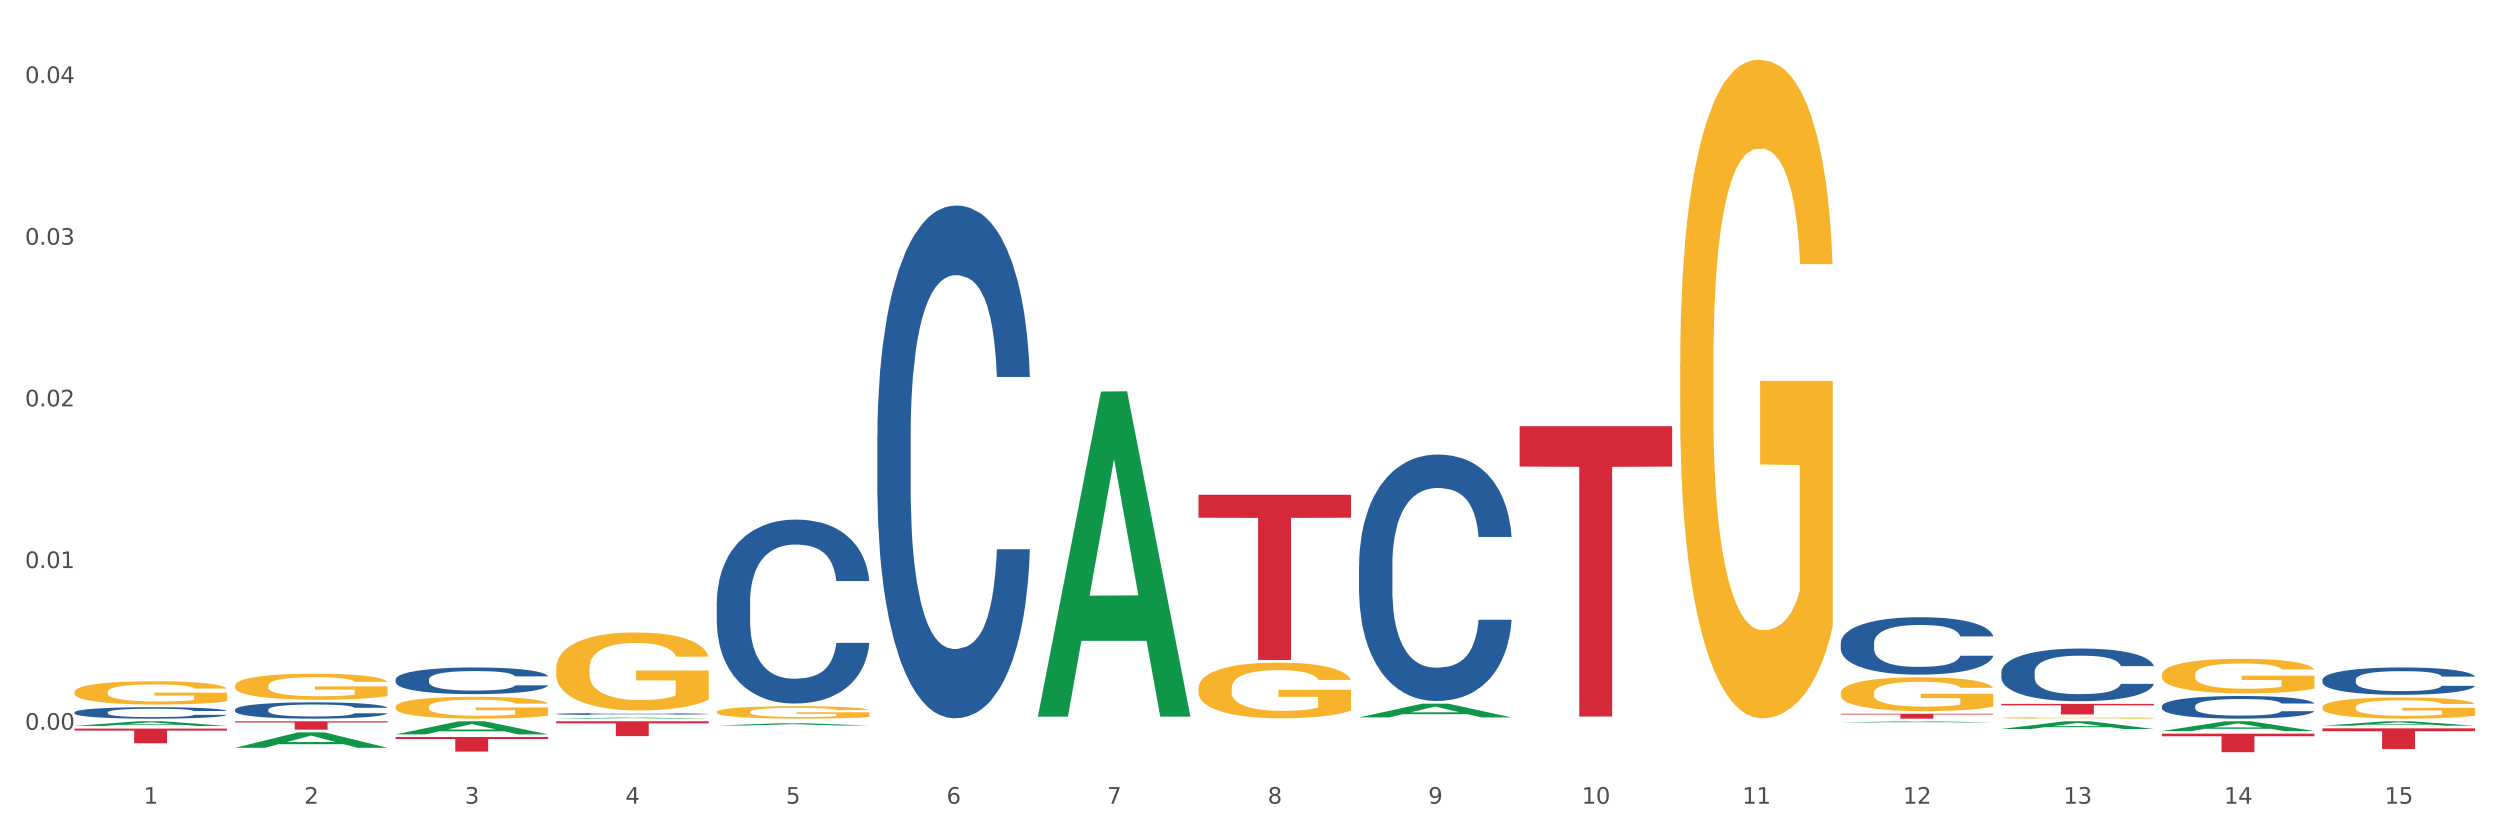 <?xml version="1.0" encoding="utf-8" standalone="no"?>
<!DOCTYPE svg PUBLIC "-//W3C//DTD SVG 1.1//EN"
  "http://www.w3.org/Graphics/SVG/1.1/DTD/svg11.dtd">
<svg xmlns:xlink="http://www.w3.org/1999/xlink" width="1080pt" height="360pt" viewBox="0 0 1080 360" xmlns="http://www.w3.org/2000/svg" version="1.1">
 <rect x="0" y="0" width="1080" height="360" fill="#333333" stroke="none"/>
 <defs>
  <style type="text/css">*{stroke-linejoin: round; stroke-linecap: butt}</style>
 </defs>
 <g id="figure_1">
  <g id="patch_1">
   <path d="M 0 360 
L 1080 360 
L 1080 0 
L 0 0 
z
" style="fill: #ffffff; stroke: #ffffff; stroke-linejoin: miter"/>
  </g>
  <g id="axes_1">
   <g id="matplotlib.axis_1">
    <g id="xtick_1">
     <g id="text_1">
      <!-- 1 -->
      <g style="fill: #4d4d4d" transform="translate(62.07 347.204) scale(0.096 -0.096)">
       <defs>
        <path id="DejaVuSans-31" d="M 794 531 
L 1825 531 
L 1825 4091 
L 703 3866 
L 703 4441 
L 1819 4666 
L 2450 4666 
L 2450 531 
L 3481 531 
L 3481 0 
L 794 0 
L 794 531 
z
" transform="scale(0.016)"/>
       </defs>
       <use xlink:href="#DejaVuSans-31"/>
      </g>
     </g>
    </g>
    <g id="xtick_2">
     <g id="text_2">
      <!-- 2 -->
      <g style="fill: #4d4d4d" transform="translate(131.436 347.204) scale(0.096 -0.096)">
       <defs>
        <path id="DejaVuSans-32" d="M 1228 531 
L 3431 531 
L 3431 0 
L 469 0 
L 469 531 
Q 828 903 1448 1529 
Q 2069 2156 2228 2338 
Q 2531 2678 2651 2914 
Q 2772 3150 2772 3378 
Q 2772 3750 2511 3984 
Q 2250 4219 1831 4219 
Q 1534 4219 1204 4116 
Q 875 4013 500 3803 
L 500 4441 
Q 881 4594 1212 4672 
Q 1544 4750 1819 4750 
Q 2544 4750 2975 4387 
Q 3406 4025 3406 3419 
Q 3406 3131 3298 2873 
Q 3191 2616 2906 2266 
Q 2828 2175 2409 1742 
Q 1991 1309 1228 531 
z
" transform="scale(0.016)"/>
       </defs>
       <use xlink:href="#DejaVuSans-32"/>
      </g>
     </g>
    </g>
    <g id="xtick_3">
     <g id="text_3">
      <!-- 3 -->
      <g style="fill: #4d4d4d" transform="translate(200.802 347.204) scale(0.096 -0.096)">
       <defs>
        <path id="DejaVuSans-33" d="M 2597 2516 
Q 3050 2419 3304 2112 
Q 3559 1806 3559 1356 
Q 3559 666 3084 287 
Q 2609 -91 1734 -91 
Q 1441 -91 1130 -33 
Q 819 25 488 141 
L 488 750 
Q 750 597 1062 519 
Q 1375 441 1716 441 
Q 2309 441 2620 675 
Q 2931 909 2931 1356 
Q 2931 1769 2642 2001 
Q 2353 2234 1838 2234 
L 1294 2234 
L 1294 2753 
L 1863 2753 
Q 2328 2753 2575 2939 
Q 2822 3125 2822 3475 
Q 2822 3834 2567 4026 
Q 2313 4219 1838 4219 
Q 1578 4219 1281 4162 
Q 984 4106 628 3988 
L 628 4550 
Q 988 4650 1302 4700 
Q 1616 4750 1894 4750 
Q 2613 4750 3031 4423 
Q 3450 4097 3450 3541 
Q 3450 3153 3228 2886 
Q 3006 2619 2597 2516 
z
" transform="scale(0.016)"/>
       </defs>
       <use xlink:href="#DejaVuSans-33"/>
      </g>
     </g>
    </g>
    <g id="xtick_4">
     <g id="text_4">
      <!-- 4 -->
      <g style="fill: #4d4d4d" transform="translate(270.169 347.204) scale(0.096 -0.096)">
       <defs>
        <path id="DejaVuSans-34" d="M 2419 4116 
L 825 1625 
L 2419 1625 
L 2419 4116 
z
M 2253 4666 
L 3047 4666 
L 3047 1625 
L 3713 1625 
L 3713 1100 
L 3047 1100 
L 3047 0 
L 2419 0 
L 2419 1100 
L 313 1100 
L 313 1709 
L 2253 4666 
z
" transform="scale(0.016)"/>
       </defs>
       <use xlink:href="#DejaVuSans-34"/>
      </g>
     </g>
    </g>
    <g id="xtick_5">
     <g id="text_5">
      <!-- 5 -->
      <g style="fill: #4d4d4d" transform="translate(339.535 347.204) scale(0.096 -0.096)">
       <defs>
        <path id="DejaVuSans-35" d="M 691 4666 
L 3169 4666 
L 3169 4134 
L 1269 4134 
L 1269 2991 
Q 1406 3038 1543 3061 
Q 1681 3084 1819 3084 
Q 2600 3084 3056 2656 
Q 3513 2228 3513 1497 
Q 3513 744 3044 326 
Q 2575 -91 1722 -91 
Q 1428 -91 1123 -41 
Q 819 9 494 109 
L 494 744 
Q 775 591 1075 516 
Q 1375 441 1709 441 
Q 2250 441 2565 725 
Q 2881 1009 2881 1497 
Q 2881 1984 2565 2268 
Q 2250 2553 1709 2553 
Q 1456 2553 1204 2497 
Q 953 2441 691 2322 
L 691 4666 
z
" transform="scale(0.016)"/>
       </defs>
       <use xlink:href="#DejaVuSans-35"/>
      </g>
     </g>
    </g>
    <g id="xtick_6">
     <g id="text_6">
      <!-- 6 -->
      <g style="fill: #4d4d4d" transform="translate(408.901 347.204) scale(0.096 -0.096)">
       <defs>
        <path id="DejaVuSans-36" d="M 2113 2584 
Q 1688 2584 1439 2293 
Q 1191 2003 1191 1497 
Q 1191 994 1439 701 
Q 1688 409 2113 409 
Q 2538 409 2786 701 
Q 3034 994 3034 1497 
Q 3034 2003 2786 2293 
Q 2538 2584 2113 2584 
z
M 3366 4563 
L 3366 3988 
Q 3128 4100 2886 4159 
Q 2644 4219 2406 4219 
Q 1781 4219 1451 3797 
Q 1122 3375 1075 2522 
Q 1259 2794 1537 2939 
Q 1816 3084 2150 3084 
Q 2853 3084 3261 2657 
Q 3669 2231 3669 1497 
Q 3669 778 3244 343 
Q 2819 -91 2113 -91 
Q 1303 -91 875 529 
Q 447 1150 447 2328 
Q 447 3434 972 4092 
Q 1497 4750 2381 4750 
Q 2619 4750 2861 4703 
Q 3103 4656 3366 4563 
z
" transform="scale(0.016)"/>
       </defs>
       <use xlink:href="#DejaVuSans-36"/>
      </g>
     </g>
    </g>
    <g id="xtick_7">
     <g id="text_7">
      <!-- 7 -->
      <g style="fill: #4d4d4d" transform="translate(478.267 347.204) scale(0.096 -0.096)">
       <defs>
        <path id="DejaVuSans-37" d="M 525 4666 
L 3525 4666 
L 3525 4397 
L 1831 0 
L 1172 0 
L 2766 4134 
L 525 4134 
L 525 4666 
z
" transform="scale(0.016)"/>
       </defs>
       <use xlink:href="#DejaVuSans-37"/>
      </g>
     </g>
    </g>
    <g id="xtick_8">
     <g id="text_8">
      <!-- 8 -->
      <g style="fill: #4d4d4d" transform="translate(547.634 347.204) scale(0.096 -0.096)">
       <defs>
        <path id="DejaVuSans-38" d="M 2034 2216 
Q 1584 2216 1326 1975 
Q 1069 1734 1069 1313 
Q 1069 891 1326 650 
Q 1584 409 2034 409 
Q 2484 409 2743 651 
Q 3003 894 3003 1313 
Q 3003 1734 2745 1975 
Q 2488 2216 2034 2216 
z
M 1403 2484 
Q 997 2584 770 2862 
Q 544 3141 544 3541 
Q 544 4100 942 4425 
Q 1341 4750 2034 4750 
Q 2731 4750 3128 4425 
Q 3525 4100 3525 3541 
Q 3525 3141 3298 2862 
Q 3072 2584 2669 2484 
Q 3125 2378 3379 2068 
Q 3634 1759 3634 1313 
Q 3634 634 3220 271 
Q 2806 -91 2034 -91 
Q 1263 -91 848 271 
Q 434 634 434 1313 
Q 434 1759 690 2068 
Q 947 2378 1403 2484 
z
M 1172 3481 
Q 1172 3119 1398 2916 
Q 1625 2713 2034 2713 
Q 2441 2713 2670 2916 
Q 2900 3119 2900 3481 
Q 2900 3844 2670 4047 
Q 2441 4250 2034 4250 
Q 1625 4250 1398 4047 
Q 1172 3844 1172 3481 
z
" transform="scale(0.016)"/>
       </defs>
       <use xlink:href="#DejaVuSans-38"/>
      </g>
     </g>
    </g>
    <g id="xtick_9">
     <g id="text_9">
      <!-- 9 -->
      <g style="fill: #4d4d4d" transform="translate(617 347.204) scale(0.096 -0.096)">
       <defs>
        <path id="DejaVuSans-39" d="M 703 97 
L 703 672 
Q 941 559 1184 500 
Q 1428 441 1663 441 
Q 2288 441 2617 861 
Q 2947 1281 2994 2138 
Q 2813 1869 2534 1725 
Q 2256 1581 1919 1581 
Q 1219 1581 811 2004 
Q 403 2428 403 3163 
Q 403 3881 828 4315 
Q 1253 4750 1959 4750 
Q 2769 4750 3195 4129 
Q 3622 3509 3622 2328 
Q 3622 1225 3098 567 
Q 2575 -91 1691 -91 
Q 1453 -91 1209 -44 
Q 966 3 703 97 
z
M 1959 2075 
Q 2384 2075 2632 2365 
Q 2881 2656 2881 3163 
Q 2881 3666 2632 3958 
Q 2384 4250 1959 4250 
Q 1534 4250 1286 3958 
Q 1038 3666 1038 3163 
Q 1038 2656 1286 2365 
Q 1534 2075 1959 2075 
z
" transform="scale(0.016)"/>
       </defs>
       <use xlink:href="#DejaVuSans-39"/>
      </g>
     </g>
    </g>
    <g id="xtick_10">
     <g id="text_10">
      <!-- 10 -->
      <g style="fill: #4d4d4d" transform="translate(683.312 347.204) scale(0.096 -0.096)">
       <defs>
        <path id="DejaVuSans-30" d="M 2034 4250 
Q 1547 4250 1301 3770 
Q 1056 3291 1056 2328 
Q 1056 1369 1301 889 
Q 1547 409 2034 409 
Q 2525 409 2770 889 
Q 3016 1369 3016 2328 
Q 3016 3291 2770 3770 
Q 2525 4250 2034 4250 
z
M 2034 4750 
Q 2819 4750 3233 4129 
Q 3647 3509 3647 2328 
Q 3647 1150 3233 529 
Q 2819 -91 2034 -91 
Q 1250 -91 836 529 
Q 422 1150 422 2328 
Q 422 3509 836 4129 
Q 1250 4750 2034 4750 
z
" transform="scale(0.016)"/>
       </defs>
       <use xlink:href="#DejaVuSans-31"/>
       <use xlink:href="#DejaVuSans-30" transform="translate(63.623 0)"/>
      </g>
     </g>
    </g>
    <g id="xtick_11">
     <g id="text_11">
      <!-- 11 -->
      <g style="fill: #4d4d4d" transform="translate(752.678 347.204) scale(0.096 -0.096)">
       <use xlink:href="#DejaVuSans-31"/>
       <use xlink:href="#DejaVuSans-31" transform="translate(63.623 0)"/>
      </g>
     </g>
    </g>
    <g id="xtick_12">
     <g id="text_12">
      <!-- 12 -->
      <g style="fill: #4d4d4d" transform="translate(822.044 347.204) scale(0.096 -0.096)">
       <use xlink:href="#DejaVuSans-31"/>
       <use xlink:href="#DejaVuSans-32" transform="translate(63.623 0)"/>
      </g>
     </g>
    </g>
    <g id="xtick_13">
     <g id="text_13">
      <!-- 13 -->
      <g style="fill: #4d4d4d" transform="translate(891.411 347.204) scale(0.096 -0.096)">
       <use xlink:href="#DejaVuSans-31"/>
       <use xlink:href="#DejaVuSans-33" transform="translate(63.623 0)"/>
      </g>
     </g>
    </g>
    <g id="xtick_14">
     <g id="text_14">
      <!-- 14 -->
      <g style="fill: #4d4d4d" transform="translate(960.777 347.204) scale(0.096 -0.096)">
       <use xlink:href="#DejaVuSans-31"/>
       <use xlink:href="#DejaVuSans-34" transform="translate(63.623 0)"/>
      </g>
     </g>
    </g>
    <g id="xtick_15">
     <g id="text_15">
      <!-- 15 -->
      <g style="fill: #4d4d4d" transform="translate(1030.143 347.204) scale(0.096 -0.096)">
       <use xlink:href="#DejaVuSans-31"/>
       <use xlink:href="#DejaVuSans-35" transform="translate(63.623 0)"/>
      </g>
     </g>
    </g>
    <g id="xtick_16"/>
    <g id="xtick_17"/>
    <g id="xtick_18"/>
    <g id="xtick_19"/>
    <g id="xtick_20"/>
    <g id="xtick_21"/>
    <g id="xtick_22"/>
    <g id="xtick_23"/>
    <g id="xtick_24"/>
    <g id="xtick_25"/>
    <g id="xtick_26"/>
    <g id="xtick_27"/>
    <g id="xtick_28"/>
    <g id="xtick_29"/>
   </g>
   <g id="matplotlib.axis_2">
    <g id="ytick_1">
     <g id="text_16">
      <!-- 0.00 -->
      <g style="fill: #4d4d4d" transform="translate(10.8 315.246) scale(0.096 -0.096)">
       <defs>
        <path id="DejaVuSans-2e" d="M 684 794 
L 1344 794 
L 1344 0 
L 684 0 
L 684 794 
z
" transform="scale(0.016)"/>
       </defs>
       <use xlink:href="#DejaVuSans-30"/>
       <use xlink:href="#DejaVuSans-2e" transform="translate(63.623 0)"/>
       <use xlink:href="#DejaVuSans-30" transform="translate(95.41 0)"/>
       <use xlink:href="#DejaVuSans-30" transform="translate(159.033 0)"/>
      </g>
     </g>
    </g>
    <g id="ytick_2">
     <g id="text_17">
      <!-- 0.01 -->
      <g style="fill: #4d4d4d" transform="translate(10.8 245.404) scale(0.096 -0.096)">
       <use xlink:href="#DejaVuSans-30"/>
       <use xlink:href="#DejaVuSans-2e" transform="translate(63.623 0)"/>
       <use xlink:href="#DejaVuSans-30" transform="translate(95.41 0)"/>
       <use xlink:href="#DejaVuSans-31" transform="translate(159.033 0)"/>
      </g>
     </g>
    </g>
    <g id="ytick_3">
     <g id="text_18">
      <!-- 0.02 -->
      <g style="fill: #4d4d4d" transform="translate(10.8 175.562) scale(0.096 -0.096)">
       <use xlink:href="#DejaVuSans-30"/>
       <use xlink:href="#DejaVuSans-2e" transform="translate(63.623 0)"/>
       <use xlink:href="#DejaVuSans-30" transform="translate(95.41 0)"/>
       <use xlink:href="#DejaVuSans-32" transform="translate(159.033 0)"/>
      </g>
     </g>
    </g>
    <g id="ytick_4">
     <g id="text_19">
      <!-- 0.03 -->
      <g style="fill: #4d4d4d" transform="translate(10.8 105.719) scale(0.096 -0.096)">
       <use xlink:href="#DejaVuSans-30"/>
       <use xlink:href="#DejaVuSans-2e" transform="translate(63.623 0)"/>
       <use xlink:href="#DejaVuSans-30" transform="translate(95.41 0)"/>
       <use xlink:href="#DejaVuSans-33" transform="translate(159.033 0)"/>
      </g>
     </g>
    </g>
    <g id="ytick_5">
     <g id="text_20">
      <!-- 0.04 -->
      <g style="fill: #4d4d4d" transform="translate(10.8 35.877) scale(0.096 -0.096)">
       <use xlink:href="#DejaVuSans-30"/>
       <use xlink:href="#DejaVuSans-2e" transform="translate(63.623 0)"/>
       <use xlink:href="#DejaVuSans-30" transform="translate(95.41 0)"/>
       <use xlink:href="#DejaVuSans-34" transform="translate(159.033 0)"/>
      </g>
     </g>
    </g>
    <g id="ytick_6"/>
    <g id="ytick_7"/>
    <g id="ytick_8"/>
    <g id="ytick_9"/>
   </g>
   <g id="PolyCollection_1">
    <path d="M 32.175 313.596 
L 32.243 313.594 
L 59.417 311.601 
L 70.695 311.599 
L 98.073 313.6 
L 85.029 313.6 
L 79.119 313.134 
L 51.061 313.134 
L 50.857 313.141 
L 45.151 313.6 
L 32.175 313.6 
L 32.175 313.596 
L 54.594 312.856 
L 75.586 312.854 
L 65.192 312.026 
L 65.056 312.022 
L 64.92 312.027 
L 54.526 312.854 
L 54.594 312.856 
L 32.175 313.596 
z
" clip-path="url(#p6622094f6d)" style="fill: #109648"/>
    <path d="M 101.541 323.037 
L 101.609 323.031 
L 128.784 316.364 
L 140.061 316.357 
L 167.439 323.049 
L 154.395 323.049 
L 148.485 321.491 
L 120.427 321.491 
L 120.224 321.516 
L 114.517 323.049 
L 101.541 323.049 
L 101.541 323.037 
L 123.96 320.561 
L 144.952 320.555 
L 134.558 317.784 
L 134.422 317.771 
L 134.286 317.79 
L 123.892 320.555 
L 123.96 320.561 
L 101.541 323.037 
z
" clip-path="url(#p6622094f6d)" style="fill: #109648"/>
    <path d="M 170.907 317.236 
L 170.975 317.231 
L 198.15 311.604 
L 209.427 311.599 
L 236.805 317.247 
L 223.762 317.247 
L 217.851 315.932 
L 189.794 315.932 
L 189.59 315.953 
L 183.883 317.247 
L 170.907 317.247 
L 170.907 317.236 
L 193.326 315.147 
L 214.319 315.141 
L 203.924 312.803 
L 203.788 312.792 
L 203.653 312.808 
L 193.258 315.141 
L 193.326 315.147 
L 170.907 317.236 
z
" clip-path="url(#p6622094f6d)" style="fill: #109648"/>
    <path d="M 656.471 184.13 
L 722.369 184.13 
L 722.369 201.558 
L 696.447 201.676 
L 696.447 309.543 
L 682.237 309.543 
L 682.237 201.676 
L 656.471 201.558 
L 656.471 184.248 
L 656.471 184.13 
z
" clip-path="url(#p6622094f6d)" style="fill: #d62839"/>
    <path d="M 795.203 308.347 
L 861.101 308.347 
L 861.101 308.64 
L 835.179 308.642 
L 835.179 310.456 
L 820.969 310.456 
L 820.969 308.642 
L 795.203 308.64 
L 795.203 308.349 
L 795.203 308.347 
z
" clip-path="url(#p6622094f6d)" style="fill: #d62839"/>
    <path d="M 517.739 213.739 
L 583.636 213.739 
L 583.636 223.657 
L 557.715 223.724 
L 557.715 285.111 
L 543.504 285.111 
L 543.504 223.724 
L 517.739 223.657 
L 517.739 213.806 
L 517.739 213.739 
z
" clip-path="url(#p6622094f6d)" style="fill: #d62839"/>
    <path d="M 933.936 316.952 
L 999.834 316.952 
L 999.834 318.064 
L 973.912 318.071 
L 973.912 324.95 
L 959.702 324.95 
L 959.702 318.071 
L 933.936 318.064 
L 933.936 316.96 
L 933.936 316.952 
z
" clip-path="url(#p6622094f6d)" style="fill: #d62839"/>
    <path d="M 864.57 304.074 
L 930.468 304.074 
L 930.468 304.712 
L 904.546 304.716 
L 904.546 308.661 
L 890.335 308.661 
L 890.335 304.716 
L 864.57 304.712 
L 864.57 304.079 
L 864.57 304.074 
z
" clip-path="url(#p6622094f6d)" style="fill: #d62839"/>
    <path d="M 1003.302 314.645 
L 1069.2 314.645 
L 1069.2 315.889 
L 1043.278 315.898 
L 1043.278 323.597 
L 1029.068 323.597 
L 1029.068 315.898 
L 1003.302 315.889 
L 1003.302 314.654 
L 1003.302 314.645 
z
" clip-path="url(#p6622094f6d)" style="fill: #d62839"/>
    <path d="M 170.907 318.39 
L 236.805 318.39 
L 236.805 319.268 
L 210.883 319.274 
L 210.883 324.706 
L 196.673 324.706 
L 196.673 319.274 
L 170.907 319.268 
L 170.907 318.396 
L 170.907 318.39 
z
" clip-path="url(#p6622094f6d)" style="fill: #d62839"/>
    <path d="M 101.541 311.599 
L 167.439 311.599 
L 167.439 312.101 
L 141.517 312.105 
L 141.517 315.214 
L 127.307 315.214 
L 127.307 312.105 
L 101.541 312.101 
L 101.541 311.603 
L 101.541 311.599 
z
" clip-path="url(#p6622094f6d)" style="fill: #d62839"/>
    <path d="M 32.175 314.743 
L 98.073 314.743 
L 98.073 315.624 
L 72.151 315.63 
L 72.151 321.082 
L 57.941 321.082 
L 57.941 315.63 
L 32.175 315.624 
L 32.175 314.749 
L 32.175 314.743 
z
" clip-path="url(#p6622094f6d)" style="fill: #d62839"/>
    <path d="M 240.274 311.599 
L 306.172 311.599 
L 306.172 312.492 
L 280.25 312.498 
L 280.25 318.021 
L 266.039 318.021 
L 266.039 312.498 
L 240.274 312.492 
L 240.274 311.605 
L 240.274 311.599 
z
" clip-path="url(#p6622094f6d)" style="fill: #d62839"/>
    <path d="M 309.64 307.562 
L 309.718 307.557 
L 309.718 307.381 
L 309.873 307.228 
L 310.651 306.86 
L 311.818 306.555 
L 312.674 306.393 
L 313.53 306.261 
L 314.541 306.128 
L 315.786 305.99 
L 318.042 305.789 
L 319.443 305.686 
L 321.155 305.578 
L 324.267 305.421 
L 326.523 305.332 
L 328.857 305.259 
L 332.669 305.17 
L 335.159 305.131 
L 337.804 305.101 
L 340.994 305.082 
L 343.406 305.077 
L 348.696 305.092 
L 353.209 305.136 
L 355.387 305.17 
L 358.188 305.229 
L 359.666 305.268 
L 362.078 305.347 
L 364.568 305.45 
L 366.279 305.539 
L 368.847 305.706 
L 370.792 305.873 
L 372.581 306.079 
L 373.515 306.221 
L 374.215 306.354 
L 374.838 306.506 
L 375.46 306.747 
L 361.456 306.747 
L 360.911 306.575 
L 360.055 306.413 
L 358.81 306.256 
L 357.721 306.157 
L 355.854 306.035 
L 354.142 305.956 
L 352.353 305.897 
L 350.174 305.848 
L 348.463 305.823 
L 346.051 305.804 
L 341.305 305.809 
L 338.115 305.848 
L 335.937 305.897 
L 334.536 305.941 
L 333.292 305.99 
L 331.891 306.059 
L 330.257 306.162 
L 329.09 306.256 
L 327.923 306.374 
L 326.99 306.492 
L 326.134 306.629 
L 325.434 306.776 
L 324.889 306.929 
L 324.422 307.115 
L 324.033 307.425 
L 324.033 308.098 
L 324.189 308.25 
L 324.578 308.452 
L 325.045 308.604 
L 325.823 308.786 
L 326.523 308.908 
L 327.845 309.085 
L 329.324 309.233 
L 330.491 309.326 
L 331.658 309.405 
L 333.681 309.513 
L 335.937 309.601 
L 337.882 309.655 
L 340.527 309.704 
L 342.317 309.724 
L 343.873 309.734 
L 347.685 309.734 
L 350.408 309.719 
L 353.442 309.685 
L 355.776 309.64 
L 357.721 309.586 
L 359.9 309.498 
L 361.3 309.414 
L 361.3 308.388 
L 344.184 308.383 
L 344.184 307.7 
L 375.538 307.7 
L 375.538 309.704 
L 374.215 309.807 
L 372.737 309.901 
L 371.181 309.984 
L 368.847 310.087 
L 366.046 310.186 
L 363.556 310.254 
L 360.911 310.313 
L 357.799 310.367 
L 353.753 310.416 
L 351.264 310.436 
L 348.152 310.451 
L 344.495 310.456 
L 341.305 310.446 
L 338.193 310.421 
L 334.925 310.377 
L 331.736 310.313 
L 329.324 310.249 
L 326.912 310.171 
L 324.344 310.068 
L 322.322 309.969 
L 320.766 309.881 
L 319.054 309.768 
L 317.187 309.621 
L 315.786 309.488 
L 314.541 309.35 
L 313.219 309.174 
L 312.285 309.021 
L 311.352 308.83 
L 310.807 308.687 
L 310.184 308.466 
L 309.718 308.157 
L 309.64 307.562 
z
" clip-path="url(#p6622094f6d)" style="fill: #f7b32b"/>
    <path d="M 517.739 297.368 
L 517.816 297.346 
L 517.816 296.555 
L 517.972 295.874 
L 518.75 294.227 
L 519.917 292.865 
L 520.773 292.14 
L 521.629 291.547 
L 522.64 290.954 
L 523.885 290.34 
L 526.141 289.439 
L 527.542 288.978 
L 529.253 288.495 
L 532.365 287.792 
L 534.621 287.396 
L 536.956 287.067 
L 540.768 286.672 
L 543.257 286.496 
L 545.903 286.364 
L 549.093 286.276 
L 551.504 286.254 
L 556.795 286.32 
L 561.307 286.518 
L 563.486 286.672 
L 566.287 286.935 
L 567.765 287.111 
L 570.177 287.462 
L 572.666 287.924 
L 574.378 288.319 
L 576.946 289.066 
L 578.891 289.812 
L 580.68 290.735 
L 581.614 291.372 
L 582.314 291.965 
L 582.936 292.646 
L 583.559 293.722 
L 569.554 293.722 
L 569.01 292.953 
L 568.154 292.228 
L 566.909 291.526 
L 565.82 291.086 
L 563.953 290.537 
L 562.241 290.186 
L 560.452 289.922 
L 558.273 289.703 
L 556.562 289.593 
L 554.15 289.505 
L 549.404 289.527 
L 546.214 289.703 
L 544.035 289.922 
L 542.635 290.12 
L 541.39 290.34 
L 539.99 290.647 
L 538.356 291.108 
L 537.189 291.526 
L 536.022 292.053 
L 535.088 292.58 
L 534.232 293.195 
L 533.532 293.854 
L 532.988 294.534 
L 532.521 295.369 
L 532.132 296.753 
L 532.132 299.762 
L 532.287 300.442 
L 532.676 301.343 
L 533.143 302.024 
L 533.921 302.836 
L 534.621 303.386 
L 535.944 304.176 
L 537.422 304.835 
L 538.589 305.252 
L 539.756 305.604 
L 541.779 306.087 
L 544.035 306.482 
L 545.981 306.724 
L 548.626 306.944 
L 550.415 307.031 
L 551.971 307.075 
L 555.784 307.075 
L 558.507 307.009 
L 561.541 306.856 
L 563.875 306.658 
L 565.82 306.416 
L 567.998 306.021 
L 569.399 305.648 
L 569.399 301.057 
L 552.282 301.035 
L 552.282 297.983 
L 583.636 297.983 
L 583.636 306.944 
L 582.314 307.405 
L 580.836 307.822 
L 579.28 308.195 
L 576.946 308.657 
L 574.145 309.096 
L 571.655 309.403 
L 569.01 309.667 
L 565.898 309.909 
L 561.852 310.128 
L 559.362 310.216 
L 556.25 310.282 
L 552.594 310.304 
L 549.404 310.26 
L 546.292 310.15 
L 543.024 309.952 
L 539.834 309.667 
L 537.422 309.381 
L 535.01 309.03 
L 532.443 308.569 
L 530.42 308.13 
L 528.864 307.734 
L 527.153 307.229 
L 525.285 306.57 
L 523.885 305.977 
L 522.64 305.362 
L 521.317 304.572 
L 520.384 303.891 
L 519.45 303.034 
L 518.906 302.397 
L 518.283 301.409 
L 517.816 300.025 
L 517.739 297.368 
z
" clip-path="url(#p6622094f6d)" style="fill: #f7b32b"/>
    <path d="M 101.541 296.229 
L 101.619 296.219 
L 101.619 295.85 
L 101.775 295.533 
L 102.553 294.765 
L 103.72 294.13 
L 104.575 293.792 
L 105.431 293.515 
L 106.443 293.238 
L 107.688 292.952 
L 109.944 292.532 
L 111.344 292.317 
L 113.056 292.091 
L 116.168 291.763 
L 118.424 291.579 
L 120.758 291.425 
L 124.57 291.241 
L 127.06 291.159 
L 129.705 291.098 
L 132.895 291.057 
L 135.307 291.046 
L 140.598 291.077 
L 145.11 291.169 
L 147.289 291.241 
L 150.089 291.364 
L 151.568 291.446 
L 153.979 291.61 
L 156.469 291.825 
L 158.181 292.009 
L 160.748 292.358 
L 162.693 292.706 
L 164.483 293.136 
L 165.416 293.433 
L 166.117 293.71 
L 166.739 294.027 
L 167.361 294.529 
L 153.357 294.529 
L 152.812 294.171 
L 151.957 293.833 
L 150.712 293.505 
L 149.623 293.3 
L 147.755 293.044 
L 146.044 292.88 
L 144.254 292.757 
L 142.076 292.655 
L 140.364 292.603 
L 137.952 292.562 
L 133.206 292.573 
L 130.017 292.655 
L 127.838 292.757 
L 126.438 292.849 
L 125.193 292.952 
L 123.792 293.095 
L 122.159 293.31 
L 120.992 293.505 
L 119.825 293.751 
L 118.891 293.996 
L 118.035 294.283 
L 117.335 294.591 
L 116.79 294.908 
L 116.324 295.297 
L 115.935 295.943 
L 115.935 297.346 
L 116.09 297.664 
L 116.479 298.083 
L 116.946 298.401 
L 117.724 298.78 
L 118.424 299.036 
L 119.747 299.405 
L 121.225 299.712 
L 122.392 299.907 
L 123.559 300.071 
L 125.582 300.296 
L 127.838 300.48 
L 129.783 300.593 
L 132.428 300.695 
L 134.218 300.736 
L 135.774 300.757 
L 139.586 300.757 
L 142.309 300.726 
L 145.343 300.654 
L 147.678 300.562 
L 149.623 300.45 
L 151.801 300.265 
L 153.201 300.091 
L 153.201 297.95 
L 136.085 297.94 
L 136.085 296.516 
L 167.439 296.516 
L 167.439 300.695 
L 166.117 300.911 
L 164.638 301.105 
L 163.082 301.279 
L 160.748 301.494 
L 157.947 301.699 
L 155.458 301.843 
L 152.812 301.966 
L 149.7 302.078 
L 145.655 302.181 
L 143.165 302.222 
L 140.053 302.252 
L 136.396 302.263 
L 133.206 302.242 
L 130.094 302.191 
L 126.827 302.099 
L 123.637 301.966 
L 121.225 301.832 
L 118.813 301.669 
L 116.246 301.453 
L 114.223 301.249 
L 112.667 301.064 
L 110.955 300.829 
L 109.088 300.521 
L 107.688 300.245 
L 106.443 299.958 
L 105.12 299.589 
L 104.186 299.272 
L 103.253 298.872 
L 102.708 298.575 
L 102.086 298.114 
L 101.619 297.469 
L 101.541 296.229 
z
" clip-path="url(#p6622094f6d)" style="fill: #f7b32b"/>
    <path d="M 32.175 298.954 
L 32.253 298.945 
L 32.253 298.615 
L 32.408 298.331 
L 33.186 297.643 
L 34.353 297.075 
L 35.209 296.772 
L 36.065 296.524 
L 37.076 296.277 
L 38.321 296.02 
L 40.578 295.644 
L 41.978 295.452 
L 43.69 295.25 
L 46.802 294.957 
L 49.058 294.791 
L 51.392 294.654 
L 55.204 294.489 
L 57.694 294.416 
L 60.339 294.361 
L 63.529 294.324 
L 65.941 294.315 
L 71.231 294.342 
L 75.744 294.425 
L 77.922 294.489 
L 80.723 294.599 
L 82.201 294.672 
L 84.613 294.819 
L 87.103 295.012 
L 88.815 295.177 
L 91.382 295.488 
L 93.327 295.8 
L 95.116 296.185 
L 96.05 296.451 
L 96.75 296.699 
L 97.373 296.983 
L 97.995 297.432 
L 83.991 297.432 
L 83.446 297.111 
L 82.59 296.809 
L 81.346 296.515 
L 80.256 296.332 
L 78.389 296.103 
L 76.677 295.956 
L 74.888 295.846 
L 72.71 295.754 
L 70.998 295.708 
L 68.586 295.672 
L 63.84 295.681 
L 60.65 295.754 
L 58.472 295.846 
L 57.071 295.928 
L 55.827 296.02 
L 54.426 296.148 
L 52.792 296.341 
L 51.625 296.515 
L 50.458 296.735 
L 49.525 296.955 
L 48.669 297.212 
L 47.969 297.487 
L 47.424 297.771 
L 46.957 298.12 
L 46.568 298.698 
L 46.568 299.954 
L 46.724 300.238 
L 47.113 300.614 
L 47.58 300.898 
L 48.358 301.237 
L 49.058 301.467 
L 50.381 301.797 
L 51.859 302.072 
L 53.026 302.246 
L 54.193 302.393 
L 56.216 302.594 
L 58.472 302.759 
L 60.417 302.86 
L 63.062 302.952 
L 64.852 302.989 
L 66.408 303.007 
L 70.22 303.007 
L 72.943 302.98 
L 75.977 302.915 
L 78.311 302.833 
L 80.256 302.732 
L 82.435 302.567 
L 83.835 302.411 
L 83.835 300.495 
L 66.719 300.486 
L 66.719 299.211 
L 98.073 299.211 
L 98.073 302.952 
L 96.75 303.145 
L 95.272 303.319 
L 93.716 303.475 
L 91.382 303.667 
L 88.581 303.851 
L 86.091 303.979 
L 83.446 304.089 
L 80.334 304.19 
L 76.288 304.282 
L 73.799 304.318 
L 70.687 304.346 
L 67.03 304.355 
L 63.84 304.337 
L 60.728 304.291 
L 57.461 304.208 
L 54.271 304.089 
L 51.859 303.97 
L 49.447 303.823 
L 46.879 303.631 
L 44.857 303.447 
L 43.301 303.282 
L 41.589 303.071 
L 39.722 302.796 
L 38.321 302.549 
L 37.076 302.292 
L 35.754 301.962 
L 34.82 301.677 
L 33.887 301.32 
L 33.342 301.054 
L 32.72 300.641 
L 32.253 300.064 
L 32.175 298.954 
z
" clip-path="url(#p6622094f6d)" style="fill: #f7b32b"/>
    <path d="M 795.203 299.344 
L 795.281 299.33 
L 795.281 298.85 
L 795.437 298.436 
L 796.215 297.435 
L 797.382 296.608 
L 798.238 296.168 
L 799.094 295.807 
L 800.105 295.447 
L 801.35 295.073 
L 803.606 294.526 
L 805.006 294.246 
L 806.718 293.952 
L 809.83 293.525 
L 812.086 293.285 
L 814.42 293.085 
L 818.233 292.845 
L 820.722 292.738 
L 823.368 292.658 
L 826.557 292.605 
L 828.969 292.591 
L 834.26 292.631 
L 838.772 292.751 
L 840.951 292.845 
L 843.752 293.005 
L 845.23 293.112 
L 847.642 293.325 
L 850.131 293.606 
L 851.843 293.846 
L 854.41 294.299 
L 856.355 294.753 
L 858.145 295.314 
L 859.078 295.701 
L 859.779 296.061 
L 860.401 296.475 
L 861.024 297.129 
L 847.019 297.129 
L 846.475 296.661 
L 845.619 296.221 
L 844.374 295.794 
L 843.285 295.527 
L 841.418 295.194 
L 839.706 294.98 
L 837.916 294.82 
L 835.738 294.686 
L 834.026 294.62 
L 831.615 294.566 
L 826.869 294.58 
L 823.679 294.686 
L 821.5 294.82 
L 820.1 294.94 
L 818.855 295.073 
L 817.455 295.26 
L 815.821 295.54 
L 814.654 295.794 
L 813.487 296.114 
L 812.553 296.435 
L 811.697 296.808 
L 810.997 297.209 
L 810.453 297.622 
L 809.986 298.129 
L 809.597 298.97 
L 809.597 300.798 
L 809.752 301.212 
L 810.141 301.759 
L 810.608 302.173 
L 811.386 302.667 
L 812.086 303 
L 813.409 303.481 
L 814.887 303.881 
L 816.054 304.134 
L 817.221 304.348 
L 819.244 304.642 
L 821.5 304.882 
L 823.445 305.029 
L 826.091 305.162 
L 827.88 305.215 
L 829.436 305.242 
L 833.248 305.242 
L 835.971 305.202 
L 839.006 305.109 
L 841.34 304.988 
L 843.285 304.842 
L 845.463 304.601 
L 846.864 304.375 
L 846.864 301.586 
L 829.747 301.572 
L 829.747 299.717 
L 861.101 299.717 
L 861.101 305.162 
L 859.779 305.442 
L 858.3 305.696 
L 856.744 305.923 
L 854.41 306.203 
L 851.61 306.47 
L 849.12 306.657 
L 846.475 306.817 
L 843.363 306.963 
L 839.317 307.097 
L 836.827 307.15 
L 833.715 307.19 
L 830.059 307.204 
L 826.869 307.177 
L 823.757 307.11 
L 820.489 306.99 
L 817.299 306.817 
L 814.887 306.643 
L 812.475 306.43 
L 809.908 306.149 
L 807.885 305.883 
L 806.329 305.642 
L 804.617 305.335 
L 802.75 304.935 
L 801.35 304.575 
L 800.105 304.201 
L 798.782 303.721 
L 797.849 303.307 
L 796.915 302.787 
L 796.37 302.4 
L 795.748 301.799 
L 795.281 300.958 
L 795.203 299.344 
z
" clip-path="url(#p6622094f6d)" style="fill: #f7b32b"/>
    <path d="M 240.274 288.796 
L 240.351 288.766 
L 240.351 287.659 
L 240.507 286.706 
L 241.285 284.401 
L 242.452 282.496 
L 243.308 281.481 
L 244.164 280.651 
L 245.175 279.822 
L 246.42 278.961 
L 248.676 277.701 
L 250.077 277.055 
L 251.788 276.379 
L 254.9 275.396 
L 257.157 274.842 
L 259.491 274.381 
L 263.303 273.828 
L 265.793 273.582 
L 268.438 273.398 
L 271.628 273.275 
L 274.04 273.244 
L 279.33 273.336 
L 283.843 273.613 
L 286.021 273.828 
L 288.822 274.197 
L 290.3 274.443 
L 292.712 274.935 
L 295.202 275.58 
L 296.913 276.133 
L 299.481 277.178 
L 301.426 278.223 
L 303.215 279.514 
L 304.149 280.406 
L 304.849 281.235 
L 305.471 282.188 
L 306.094 283.694 
L 292.089 283.694 
L 291.545 282.618 
L 290.689 281.604 
L 289.444 280.621 
L 288.355 280.006 
L 286.488 279.238 
L 284.776 278.746 
L 282.987 278.377 
L 280.808 278.07 
L 279.097 277.916 
L 276.685 277.793 
L 271.939 277.824 
L 268.749 278.07 
L 266.571 278.377 
L 265.17 278.654 
L 263.925 278.961 
L 262.525 279.391 
L 260.891 280.037 
L 259.724 280.621 
L 258.557 281.358 
L 257.623 282.096 
L 256.768 282.957 
L 256.067 283.879 
L 255.523 284.831 
L 255.056 285.999 
L 254.667 287.936 
L 254.667 292.147 
L 254.823 293.099 
L 255.212 294.36 
L 255.678 295.312 
L 256.456 296.45 
L 257.157 297.218 
L 258.479 298.325 
L 259.957 299.247 
L 261.124 299.831 
L 262.291 300.322 
L 264.314 300.999 
L 266.571 301.552 
L 268.516 301.89 
L 271.161 302.197 
L 272.95 302.32 
L 274.506 302.382 
L 278.319 302.382 
L 281.042 302.289 
L 284.076 302.074 
L 286.41 301.798 
L 288.355 301.46 
L 290.533 300.906 
L 291.934 300.384 
L 291.934 293.96 
L 274.818 293.929 
L 274.818 289.657 
L 306.172 289.657 
L 306.172 302.197 
L 304.849 302.843 
L 303.371 303.427 
L 301.815 303.949 
L 299.481 304.595 
L 296.68 305.209 
L 294.19 305.64 
L 291.545 306.009 
L 288.433 306.347 
L 284.387 306.654 
L 281.897 306.777 
L 278.785 306.869 
L 275.129 306.9 
L 271.939 306.838 
L 268.827 306.685 
L 265.559 306.408 
L 262.369 306.009 
L 259.957 305.609 
L 257.546 305.117 
L 254.978 304.472 
L 252.955 303.857 
L 251.399 303.304 
L 249.688 302.597 
L 247.82 301.675 
L 246.42 300.845 
L 245.175 299.984 
L 243.853 298.878 
L 242.919 297.925 
L 241.985 296.726 
L 241.441 295.835 
L 240.818 294.452 
L 240.351 292.515 
L 240.274 288.796 
z
" clip-path="url(#p6622094f6d)" style="fill: #f7b32b"/>
    <path d="M 170.907 305.375 
L 170.985 305.367 
L 170.985 305.056 
L 171.141 304.789 
L 171.919 304.142 
L 173.086 303.607 
L 173.942 303.323 
L 174.798 303.09 
L 175.809 302.857 
L 177.054 302.615 
L 179.31 302.262 
L 180.71 302.08 
L 182.422 301.891 
L 185.534 301.615 
L 187.79 301.459 
L 190.124 301.33 
L 193.937 301.175 
L 196.426 301.106 
L 199.072 301.054 
L 202.261 301.02 
L 204.673 301.011 
L 209.964 301.037 
L 214.476 301.114 
L 216.655 301.175 
L 219.456 301.278 
L 220.934 301.347 
L 223.346 301.485 
L 225.835 301.666 
L 227.547 301.822 
L 230.114 302.115 
L 232.059 302.408 
L 233.849 302.77 
L 234.783 303.021 
L 235.483 303.254 
L 236.105 303.521 
L 236.728 303.944 
L 222.723 303.944 
L 222.179 303.642 
L 221.323 303.357 
L 220.078 303.081 
L 218.989 302.909 
L 217.122 302.693 
L 215.41 302.555 
L 213.62 302.451 
L 211.442 302.365 
L 209.73 302.322 
L 207.319 302.287 
L 202.573 302.296 
L 199.383 302.365 
L 197.204 302.451 
L 195.804 302.529 
L 194.559 302.615 
L 193.159 302.736 
L 191.525 302.917 
L 190.358 303.081 
L 189.191 303.288 
L 188.257 303.495 
L 187.401 303.737 
L 186.701 303.995 
L 186.157 304.263 
L 185.69 304.59 
L 185.301 305.134 
L 185.301 306.316 
L 185.456 306.583 
L 185.845 306.937 
L 186.312 307.204 
L 187.09 307.523 
L 187.79 307.739 
L 189.113 308.049 
L 190.591 308.308 
L 191.758 308.472 
L 192.925 308.61 
L 194.948 308.8 
L 197.204 308.955 
L 199.149 309.05 
L 201.795 309.136 
L 203.584 309.171 
L 205.14 309.188 
L 208.952 309.188 
L 211.675 309.162 
L 214.71 309.102 
L 217.044 309.024 
L 218.989 308.929 
L 221.167 308.774 
L 222.568 308.627 
L 222.568 306.824 
L 205.451 306.816 
L 205.451 305.617 
L 236.805 305.617 
L 236.805 309.136 
L 235.483 309.317 
L 234.004 309.481 
L 232.448 309.628 
L 230.114 309.809 
L 227.314 309.981 
L 224.824 310.102 
L 222.179 310.206 
L 219.067 310.301 
L 215.021 310.387 
L 212.531 310.421 
L 209.419 310.447 
L 205.763 310.456 
L 202.573 310.439 
L 199.461 310.395 
L 196.193 310.318 
L 193.003 310.206 
L 190.591 310.093 
L 188.179 309.955 
L 185.612 309.774 
L 183.589 309.602 
L 182.033 309.447 
L 180.321 309.248 
L 178.454 308.989 
L 177.054 308.757 
L 175.809 308.515 
L 174.486 308.205 
L 173.553 307.937 
L 172.619 307.601 
L 172.074 307.351 
L 171.452 306.962 
L 170.985 306.419 
L 170.907 305.375 
z
" clip-path="url(#p6622094f6d)" style="fill: #f7b32b"/>
    <path d="M 725.837 157.256 
L 725.915 156.996 
L 725.915 147.64 
L 726.071 139.584 
L 726.849 120.094 
L 728.016 103.981 
L 728.871 95.406 
L 729.727 88.389 
L 730.739 81.372 
L 731.984 74.096 
L 734.24 63.441 
L 735.64 57.984 
L 737.352 52.267 
L 740.464 43.951 
L 742.72 39.273 
L 745.054 35.375 
L 748.866 30.697 
L 751.356 28.618 
L 754.001 27.059 
L 757.191 26.019 
L 759.603 25.759 
L 764.894 26.539 
L 769.406 28.878 
L 771.585 30.697 
L 774.385 33.816 
L 775.864 35.895 
L 778.275 40.053 
L 780.765 45.51 
L 782.477 50.188 
L 785.044 59.023 
L 786.989 67.859 
L 788.779 78.774 
L 789.712 86.31 
L 790.412 93.327 
L 791.035 101.383 
L 791.657 114.117 
L 777.653 114.117 
L 777.108 105.021 
L 776.253 96.445 
L 775.008 88.129 
L 773.919 82.932 
L 772.051 76.435 
L 770.34 72.277 
L 768.55 69.158 
L 766.372 66.56 
L 764.66 65.26 
L 762.248 64.221 
L 757.502 64.481 
L 754.313 66.56 
L 752.134 69.158 
L 750.734 71.497 
L 749.489 74.096 
L 748.088 77.734 
L 746.455 83.192 
L 745.288 88.129 
L 744.121 94.366 
L 743.187 100.603 
L 742.331 107.88 
L 741.631 115.676 
L 741.086 123.732 
L 740.62 133.607 
L 740.23 149.979 
L 740.23 185.582 
L 740.386 193.638 
L 740.775 204.293 
L 741.242 212.349 
L 742.02 221.964 
L 742.72 228.461 
L 744.043 237.816 
L 745.521 245.613 
L 746.688 250.55 
L 747.855 254.708 
L 749.878 260.425 
L 752.134 265.103 
L 754.079 267.962 
L 756.724 270.561 
L 758.514 271.6 
L 760.07 272.12 
L 763.882 272.12 
L 766.605 271.34 
L 769.639 269.521 
L 771.974 267.182 
L 773.919 264.324 
L 776.097 259.646 
L 777.497 255.228 
L 777.497 200.914 
L 760.381 200.655 
L 760.381 164.532 
L 791.735 164.532 
L 791.735 270.561 
L 790.412 276.018 
L 788.934 280.956 
L 787.378 285.373 
L 785.044 290.831 
L 782.243 296.028 
L 779.754 299.666 
L 777.108 302.785 
L 773.996 305.644 
L 769.951 308.242 
L 767.461 309.282 
L 764.349 310.061 
L 760.692 310.321 
L 757.502 309.801 
L 754.39 308.502 
L 751.123 306.163 
L 747.933 302.785 
L 745.521 299.407 
L 743.109 295.249 
L 740.542 289.791 
L 738.519 284.594 
L 736.963 279.916 
L 735.251 273.939 
L 733.384 266.143 
L 731.984 259.126 
L 730.739 251.85 
L 729.416 242.494 
L 728.482 234.438 
L 727.549 224.303 
L 727.004 216.767 
L 726.382 205.072 
L 725.915 188.7 
L 725.837 157.256 
z
" clip-path="url(#p6622094f6d)" style="fill: #f7b32b"/>
    <path d="M 170.907 293.523 
L 170.985 293.513 
L 170.985 293.218 
L 171.219 292.818 
L 172.076 292.082 
L 173.166 291.524 
L 175.036 290.872 
L 176.048 290.599 
L 177.373 290.293 
L 180.099 289.799 
L 183.215 289.378 
L 185.396 289.147 
L 187.031 288.999 
L 190.692 288.736 
L 192.796 288.621 
L 194.977 288.526 
L 196.846 288.463 
L 199.962 288.389 
L 202.454 288.358 
L 205.336 288.347 
L 207.751 288.358 
L 210.945 288.4 
L 215.618 288.526 
L 217.41 288.6 
L 219.825 288.726 
L 222.317 288.894 
L 224.342 289.063 
L 226.679 289.304 
L 229.094 289.62 
L 231.431 290.02 
L 233.066 290.388 
L 234.391 290.777 
L 235.559 291.251 
L 236.416 291.766 
L 236.805 292.198 
L 222.551 292.198 
L 222.161 291.808 
L 221.382 291.388 
L 220.604 291.104 
L 219.747 290.872 
L 218.422 290.609 
L 217.254 290.441 
L 215.307 290.241 
L 213.515 290.115 
L 212.035 290.041 
L 210.244 289.978 
L 206.427 289.915 
L 203.701 289.915 
L 201.987 289.936 
L 199.884 289.988 
L 198.092 290.062 
L 195.989 290.188 
L 194.353 290.325 
L 192.718 290.504 
L 191.783 290.63 
L 190.381 290.862 
L 189.446 291.051 
L 188.2 291.377 
L 187.499 291.609 
L 186.252 292.208 
L 185.707 292.65 
L 185.474 292.955 
L 185.318 293.292 
L 185.318 294.933 
L 185.785 295.67 
L 186.175 295.985 
L 186.798 296.343 
L 187.966 296.806 
L 189.68 297.258 
L 191.471 297.584 
L 192.951 297.784 
L 194.353 297.932 
L 195.755 298.047 
L 197.469 298.153 
L 198.871 298.216 
L 200.974 298.279 
L 203.467 298.31 
L 205.414 298.31 
L 209.387 298.258 
L 211.178 298.205 
L 212.892 298.132 
L 214.761 298.016 
L 216.241 297.89 
L 217.098 297.795 
L 218.5 297.595 
L 219.591 297.385 
L 220.526 297.143 
L 221.149 296.932 
L 221.85 296.617 
L 222.395 296.259 
L 222.551 296.069 
L 236.805 296.069 
L 236.494 296.448 
L 235.949 296.816 
L 234.858 297.311 
L 234.001 297.595 
L 232.677 297.942 
L 231.275 298.237 
L 229.328 298.563 
L 227.536 298.805 
L 225.667 299.015 
L 223.641 299.205 
L 219.98 299.468 
L 218.656 299.541 
L 215.852 299.668 
L 213.671 299.741 
L 210.477 299.815 
L 207.206 299.857 
L 203.779 299.868 
L 200.741 299.847 
L 197.391 299.783 
L 195.288 299.72 
L 192.951 299.626 
L 190.225 299.478 
L 187.655 299.299 
L 185.24 299.089 
L 182.981 298.847 
L 180.878 298.573 
L 178.152 298.121 
L 176.126 297.679 
L 174.646 297.269 
L 173.634 296.922 
L 172.621 296.48 
L 172.076 296.175 
L 171.219 295.438 
L 170.907 294.754 
L 170.907 293.523 
z
" clip-path="url(#p6622094f6d)" style="fill: #255c99"/>
    <path d="M 795.203 312.104 
L 795.271 312.104 
L 822.446 311.6 
L 833.723 311.599 
L 861.101 312.105 
L 848.058 312.105 
L 842.147 311.987 
L 814.09 311.987 
L 813.886 311.989 
L 808.179 312.105 
L 795.203 312.105 
L 795.203 312.104 
L 817.622 311.917 
L 838.615 311.917 
L 828.22 311.707 
L 828.084 311.706 
L 827.949 311.707 
L 817.554 311.917 
L 817.622 311.917 
L 795.203 312.104 
z
" clip-path="url(#p6622094f6d)" style="fill: #109648"/>
    <path d="M 933.936 315.801 
L 934.004 315.797 
L 961.178 311.603 
L 972.456 311.599 
L 999.834 315.809 
L 986.79 315.809 
L 980.88 314.829 
L 952.822 314.829 
L 952.618 314.844 
L 946.912 315.809 
L 933.936 315.809 
L 933.936 315.801 
L 956.355 314.244 
L 977.347 314.24 
L 966.953 312.496 
L 966.817 312.489 
L 966.681 312.5 
L 956.287 314.24 
L 956.355 314.244 
L 933.936 315.801 
z
" clip-path="url(#p6622094f6d)" style="fill: #109648"/>
    <path d="M 240.274 310.455 
L 240.342 310.455 
L 267.516 310.024 
L 278.793 310.024 
L 306.172 310.456 
L 293.128 310.456 
L 287.217 310.355 
L 259.16 310.355 
L 258.956 310.357 
L 253.249 310.456 
L 240.274 310.456 
L 240.274 310.455 
L 262.693 310.295 
L 283.685 310.295 
L 273.291 310.116 
L 273.155 310.115 
L 273.019 310.116 
L 262.625 310.295 
L 262.693 310.295 
L 240.274 310.455 
z
" clip-path="url(#p6622094f6d)" style="fill: #109648"/>
    <path d="M 309.64 313.436 
L 309.708 313.435 
L 336.882 312.459 
L 348.16 312.458 
L 375.538 313.438 
L 362.494 313.438 
L 356.584 313.21 
L 328.526 313.21 
L 328.322 313.213 
L 322.616 313.438 
L 309.64 313.438 
L 309.64 313.436 
L 332.059 313.073 
L 353.051 313.073 
L 342.657 312.667 
L 342.521 312.665 
L 342.385 312.668 
L 331.991 313.073 
L 332.059 313.073 
L 309.64 313.436 
z
" clip-path="url(#p6622094f6d)" style="fill: #109648"/>
    <path d="M 448.372 309.342 
L 448.44 309.21 
L 475.615 169.145 
L 486.892 169.013 
L 514.27 309.606 
L 501.227 309.606 
L 495.316 276.867 
L 467.259 276.867 
L 467.055 277.395 
L 461.348 309.606 
L 448.372 309.606 
L 448.372 309.342 
L 470.791 257.329 
L 491.783 257.197 
L 481.389 198.98 
L 481.253 198.716 
L 481.117 199.112 
L 470.723 257.197 
L 470.791 257.329 
L 448.372 309.342 
z
" clip-path="url(#p6622094f6d)" style="fill: #109648"/>
    <path d="M 587.105 309.919 
L 587.173 309.913 
L 614.347 303.98 
L 625.624 303.974 
L 653.003 309.93 
L 639.959 309.93 
L 634.049 308.543 
L 605.991 308.543 
L 605.787 308.565 
L 600.081 309.93 
L 587.105 309.93 
L 587.105 309.919 
L 609.524 307.715 
L 630.516 307.71 
L 620.122 305.243 
L 619.986 305.232 
L 619.85 305.249 
L 609.456 307.71 
L 609.524 307.715 
L 587.105 309.919 
z
" clip-path="url(#p6622094f6d)" style="fill: #109648"/>
    <path d="M 864.57 314.91 
L 864.638 314.907 
L 891.812 311.602 
L 903.089 311.599 
L 930.468 314.916 
L 917.424 314.916 
L 911.513 314.144 
L 883.456 314.144 
L 883.252 314.156 
L 877.545 314.916 
L 864.57 314.916 
L 864.57 314.91 
L 886.989 313.683 
L 907.981 313.68 
L 897.587 312.306 
L 897.451 312.3 
L 897.315 312.309 
L 886.921 313.68 
L 886.989 313.683 
L 864.57 314.91 
z
" clip-path="url(#p6622094f6d)" style="fill: #109648"/>
    <path d="M 1003.302 305.528 
L 1003.38 305.519 
L 1003.38 305.218 
L 1003.535 304.959 
L 1004.314 304.331 
L 1005.481 303.812 
L 1006.336 303.536 
L 1007.192 303.31 
L 1008.204 303.084 
L 1009.448 302.85 
L 1011.705 302.507 
L 1013.105 302.331 
L 1014.817 302.147 
L 1017.929 301.879 
L 1020.185 301.729 
L 1022.519 301.603 
L 1026.331 301.453 
L 1028.821 301.386 
L 1031.466 301.336 
L 1034.656 301.302 
L 1037.068 301.294 
L 1042.358 301.319 
L 1046.871 301.394 
L 1049.049 301.453 
L 1051.85 301.553 
L 1053.328 301.62 
L 1055.74 301.754 
L 1058.23 301.93 
L 1059.942 302.08 
L 1062.509 302.365 
L 1064.454 302.649 
L 1066.244 303.001 
L 1067.177 303.243 
L 1067.877 303.469 
L 1068.5 303.729 
L 1069.122 304.139 
L 1055.118 304.139 
L 1054.573 303.846 
L 1053.717 303.57 
L 1052.473 303.302 
L 1051.383 303.135 
L 1049.516 302.925 
L 1047.805 302.791 
L 1046.015 302.691 
L 1043.837 302.607 
L 1042.125 302.566 
L 1039.713 302.532 
L 1034.967 302.54 
L 1031.777 302.607 
L 1029.599 302.691 
L 1028.199 302.766 
L 1026.954 302.85 
L 1025.553 302.967 
L 1023.919 303.143 
L 1022.752 303.302 
L 1021.585 303.503 
L 1020.652 303.703 
L 1019.796 303.938 
L 1019.096 304.189 
L 1018.551 304.448 
L 1018.084 304.766 
L 1017.695 305.293 
L 1017.695 306.44 
L 1017.851 306.699 
L 1018.24 307.042 
L 1018.707 307.301 
L 1019.485 307.611 
L 1020.185 307.82 
L 1021.508 308.121 
L 1022.986 308.372 
L 1024.153 308.531 
L 1025.32 308.665 
L 1027.343 308.849 
L 1029.599 309 
L 1031.544 309.092 
L 1034.189 309.176 
L 1035.979 309.209 
L 1037.535 309.226 
L 1041.347 309.226 
L 1044.07 309.201 
L 1047.104 309.142 
L 1049.438 309.067 
L 1051.383 308.975 
L 1053.562 308.824 
L 1054.962 308.682 
L 1054.962 306.933 
L 1037.846 306.925 
L 1037.846 305.762 
L 1069.2 305.762 
L 1069.2 309.176 
L 1067.877 309.351 
L 1066.399 309.51 
L 1064.843 309.653 
L 1062.509 309.828 
L 1059.708 309.996 
L 1057.219 310.113 
L 1054.573 310.213 
L 1051.461 310.305 
L 1047.416 310.389 
L 1044.926 310.422 
L 1041.814 310.447 
L 1038.157 310.456 
L 1034.967 310.439 
L 1031.855 310.397 
L 1028.588 310.322 
L 1025.398 310.213 
L 1022.986 310.104 
L 1020.574 309.97 
L 1018.007 309.795 
L 1015.984 309.627 
L 1014.428 309.477 
L 1012.716 309.284 
L 1010.849 309.033 
L 1009.448 308.807 
L 1008.204 308.573 
L 1006.881 308.272 
L 1005.947 308.013 
L 1005.014 307.686 
L 1004.469 307.444 
L 1003.847 307.067 
L 1003.38 306.54 
L 1003.302 305.528 
z
" clip-path="url(#p6622094f6d)" style="fill: #f7b32b"/>
    <path d="M 933.936 291.497 
L 934.014 291.484 
L 934.014 290.994 
L 934.169 290.571 
L 934.947 289.55 
L 936.114 288.705 
L 936.97 288.256 
L 937.826 287.888 
L 938.837 287.521 
L 940.082 287.139 
L 942.338 286.581 
L 943.739 286.295 
L 945.45 285.995 
L 948.563 285.559 
L 950.819 285.314 
L 953.153 285.11 
L 956.965 284.865 
L 959.455 284.756 
L 962.1 284.674 
L 965.29 284.619 
L 967.702 284.606 
L 972.992 284.647 
L 977.505 284.769 
L 979.683 284.865 
L 982.484 285.028 
L 983.962 285.137 
L 986.374 285.355 
L 988.864 285.641 
L 990.575 285.886 
L 993.143 286.349 
L 995.088 286.812 
L 996.877 287.384 
L 997.811 287.779 
L 998.511 288.147 
L 999.134 288.569 
L 999.756 289.237 
L 985.752 289.237 
L 985.207 288.76 
L 984.351 288.31 
L 983.106 287.875 
L 982.017 287.602 
L 980.15 287.262 
L 978.438 287.044 
L 976.649 286.88 
L 974.47 286.744 
L 972.759 286.676 
L 970.347 286.622 
L 965.601 286.635 
L 962.411 286.744 
L 960.233 286.88 
L 958.832 287.003 
L 957.588 287.139 
L 956.187 287.33 
L 954.553 287.616 
L 953.386 287.875 
L 952.219 288.201 
L 951.286 288.528 
L 950.43 288.91 
L 949.73 289.318 
L 949.185 289.741 
L 948.718 290.258 
L 948.329 291.116 
L 948.329 292.982 
L 948.485 293.404 
L 948.874 293.963 
L 949.341 294.385 
L 950.119 294.889 
L 950.819 295.229 
L 952.141 295.72 
L 953.62 296.128 
L 954.787 296.387 
L 955.954 296.605 
L 957.977 296.905 
L 960.233 297.15 
L 962.178 297.299 
L 964.823 297.436 
L 966.613 297.49 
L 968.169 297.517 
L 971.981 297.517 
L 974.704 297.477 
L 977.738 297.381 
L 980.072 297.259 
L 982.017 297.109 
L 984.196 296.864 
L 985.596 296.632 
L 985.596 293.786 
L 968.48 293.772 
L 968.48 291.879 
L 999.834 291.879 
L 999.834 297.436 
L 998.511 297.722 
L 997.033 297.98 
L 995.477 298.212 
L 993.143 298.498 
L 990.342 298.77 
L 987.852 298.961 
L 985.207 299.125 
L 982.095 299.274 
L 978.049 299.411 
L 975.56 299.465 
L 972.448 299.506 
L 968.791 299.52 
L 965.601 299.492 
L 962.489 299.424 
L 959.221 299.302 
L 956.032 299.125 
L 953.62 298.947 
L 951.208 298.73 
L 948.64 298.444 
L 946.618 298.171 
L 945.061 297.926 
L 943.35 297.613 
L 941.483 297.204 
L 940.082 296.836 
L 938.837 296.455 
L 937.515 295.965 
L 936.581 295.543 
L 935.648 295.011 
L 935.103 294.616 
L 934.48 294.004 
L 934.014 293.145 
L 933.936 291.497 
z
" clip-path="url(#p6622094f6d)" style="fill: #f7b32b"/>
    <path d="M 864.57 310.105 
L 864.647 310.105 
L 864.647 310.083 
L 864.803 310.065 
L 865.581 310.02 
L 866.748 309.983 
L 867.604 309.964 
L 868.46 309.948 
L 869.471 309.932 
L 870.716 309.915 
L 872.972 309.891 
L 874.373 309.878 
L 876.084 309.865 
L 879.196 309.846 
L 881.453 309.835 
L 883.787 309.826 
L 887.599 309.816 
L 890.089 309.811 
L 892.734 309.807 
L 895.924 309.805 
L 898.336 309.804 
L 903.626 309.806 
L 908.139 309.812 
L 910.317 309.816 
L 913.118 309.823 
L 914.596 309.828 
L 917.008 309.837 
L 919.498 309.85 
L 921.209 309.86 
L 923.777 309.881 
L 925.722 309.901 
L 927.511 309.926 
L 928.445 309.943 
L 929.145 309.959 
L 929.767 309.978 
L 930.39 310.007 
L 916.385 310.007 
L 915.841 309.986 
L 914.985 309.966 
L 913.74 309.947 
L 912.651 309.935 
L 910.784 309.92 
L 909.072 309.911 
L 907.283 309.904 
L 905.104 309.898 
L 903.393 309.895 
L 900.981 309.892 
L 896.235 309.893 
L 893.045 309.898 
L 890.867 309.904 
L 889.466 309.909 
L 888.221 309.915 
L 886.821 309.923 
L 885.187 309.936 
L 884.02 309.947 
L 882.853 309.961 
L 881.919 309.976 
L 881.064 309.992 
L 880.363 310.01 
L 879.819 310.029 
L 879.352 310.051 
L 878.963 310.089 
L 878.963 310.17 
L 879.119 310.189 
L 879.508 310.213 
L 879.974 310.232 
L 880.752 310.254 
L 881.453 310.268 
L 882.775 310.29 
L 884.253 310.308 
L 885.42 310.319 
L 886.587 310.328 
L 888.61 310.342 
L 890.867 310.352 
L 892.812 310.359 
L 895.457 310.365 
L 897.246 310.367 
L 898.802 310.368 
L 902.615 310.368 
L 905.338 310.367 
L 908.372 310.362 
L 910.706 310.357 
L 912.651 310.35 
L 914.829 310.34 
L 916.23 310.33 
L 916.23 310.205 
L 899.114 310.205 
L 899.114 310.122 
L 930.468 310.122 
L 930.468 310.365 
L 929.145 310.377 
L 927.667 310.389 
L 926.111 310.399 
L 923.777 310.411 
L 920.976 310.423 
L 918.486 310.431 
L 915.841 310.439 
L 912.729 310.445 
L 908.683 310.451 
L 906.193 310.453 
L 903.081 310.455 
L 899.425 310.456 
L 896.235 310.455 
L 893.123 310.452 
L 889.855 310.446 
L 886.665 310.439 
L 884.253 310.431 
L 881.842 310.421 
L 879.274 310.409 
L 877.251 310.397 
L 875.695 310.386 
L 873.984 310.372 
L 872.116 310.355 
L 870.716 310.339 
L 869.471 310.322 
L 868.149 310.301 
L 867.215 310.282 
L 866.281 310.259 
L 865.737 310.242 
L 865.114 310.215 
L 864.647 310.177 
L 864.57 310.105 
z
" clip-path="url(#p6622094f6d)" style="fill: #f7b32b"/>
    <path d="M 1003.302 313.498 
L 1003.37 313.497 
L 1030.544 311.601 
L 1041.822 311.599 
L 1069.2 313.502 
L 1056.156 313.502 
L 1050.246 313.059 
L 1022.188 313.059 
L 1021.984 313.066 
L 1016.278 313.502 
L 1003.302 313.502 
L 1003.302 313.498 
L 1025.721 312.794 
L 1046.713 312.793 
L 1036.319 312.005 
L 1036.183 312.001 
L 1036.047 312.007 
L 1025.653 312.793 
L 1025.721 312.794 
L 1003.302 313.498 
z
" clip-path="url(#p6622094f6d)" style="fill: #109648"/>
    <path d="M 587.105 244.204 
L 587.183 244.107 
L 587.183 241.385 
L 587.416 237.69 
L 588.273 230.884 
L 589.364 225.731 
L 591.233 219.703 
L 592.246 217.176 
L 593.57 214.356 
L 596.296 209.786 
L 599.412 205.897 
L 601.593 203.759 
L 603.229 202.397 
L 606.89 199.967 
L 608.993 198.897 
L 611.174 198.022 
L 613.043 197.439 
L 616.159 196.758 
L 618.652 196.467 
L 621.534 196.369 
L 623.948 196.467 
L 627.142 196.856 
L 631.816 198.022 
L 633.607 198.703 
L 636.022 199.87 
L 638.514 201.425 
L 640.54 202.981 
L 642.877 205.217 
L 645.291 208.134 
L 647.628 211.828 
L 649.264 215.231 
L 650.588 218.828 
L 651.756 223.203 
L 652.613 227.968 
L 653.003 231.954 
L 638.748 231.954 
L 638.359 228.356 
L 637.58 224.467 
L 636.801 221.842 
L 635.944 219.703 
L 634.62 217.273 
L 633.451 215.717 
L 631.504 213.87 
L 629.713 212.703 
L 628.233 212.023 
L 626.441 211.439 
L 622.624 210.856 
L 619.898 210.856 
L 618.184 211.05 
L 616.081 211.536 
L 614.29 212.217 
L 612.186 213.384 
L 610.551 214.648 
L 608.915 216.301 
L 607.98 217.467 
L 606.578 219.606 
L 605.643 221.356 
L 604.397 224.37 
L 603.696 226.509 
L 602.45 232.051 
L 601.905 236.134 
L 601.671 238.954 
L 601.515 242.065 
L 601.515 257.232 
L 601.982 264.038 
L 602.372 266.955 
L 602.995 270.26 
L 604.163 274.538 
L 605.877 278.719 
L 607.669 281.733 
L 609.149 283.58 
L 610.551 284.941 
L 611.953 286.011 
L 613.666 286.983 
L 615.069 287.566 
L 617.172 288.15 
L 619.664 288.441 
L 621.612 288.441 
L 625.584 287.955 
L 627.376 287.469 
L 629.089 286.789 
L 630.959 285.719 
L 632.439 284.552 
L 633.296 283.677 
L 634.698 281.83 
L 635.788 279.886 
L 636.723 277.649 
L 637.346 275.705 
L 638.047 272.788 
L 638.592 269.483 
L 638.748 267.732 
L 653.003 267.732 
L 652.691 271.233 
L 652.146 274.635 
L 651.055 279.205 
L 650.199 281.83 
L 648.874 285.039 
L 647.472 287.761 
L 645.525 290.775 
L 643.733 293.011 
L 641.864 294.955 
L 639.839 296.706 
L 636.178 299.136 
L 634.853 299.817 
L 632.049 300.983 
L 629.868 301.664 
L 626.675 302.345 
L 623.403 302.733 
L 619.976 302.831 
L 616.938 302.636 
L 613.589 302.053 
L 611.485 301.47 
L 609.149 300.594 
L 606.422 299.233 
L 603.852 297.581 
L 601.437 295.636 
L 599.178 293.4 
L 597.075 290.872 
L 594.349 286.691 
L 592.324 282.608 
L 590.844 278.816 
L 589.831 275.608 
L 588.818 271.524 
L 588.273 268.705 
L 587.416 261.899 
L 587.105 255.579 
L 587.105 244.204 
z
" clip-path="url(#p6622094f6d)" style="fill: #255c99"/>
    <path d="M 379.006 188.317 
L 379.084 188.115 
L 379.084 182.45 
L 379.318 174.763 
L 380.175 160.602 
L 381.265 149.88 
L 383.134 137.337 
L 384.147 132.077 
L 385.471 126.21 
L 388.198 116.702 
L 391.313 108.61 
L 393.494 104.16 
L 395.13 101.327 
L 398.791 96.27 
L 400.894 94.044 
L 403.075 92.224 
L 404.945 91.01 
L 408.06 89.594 
L 410.553 88.987 
L 413.435 88.785 
L 415.85 88.987 
L 419.043 89.796 
L 423.717 92.224 
L 425.509 93.64 
L 427.923 96.067 
L 430.416 99.304 
L 432.441 102.541 
L 434.778 107.194 
L 437.193 113.263 
L 439.529 120.951 
L 441.165 128.031 
L 442.489 135.516 
L 443.658 144.62 
L 444.515 154.533 
L 444.904 162.827 
L 430.65 162.827 
L 430.26 155.342 
L 429.481 147.25 
L 428.702 141.788 
L 427.845 137.337 
L 426.521 132.279 
L 425.353 129.043 
L 423.405 125.199 
L 421.614 122.771 
L 420.134 121.355 
L 418.342 120.141 
L 414.526 118.928 
L 411.799 118.928 
L 410.086 119.332 
L 407.982 120.344 
L 406.191 121.76 
L 404.088 124.187 
L 402.452 126.817 
L 400.816 130.256 
L 399.882 132.684 
L 398.479 137.135 
L 397.545 140.776 
L 396.298 147.047 
L 395.597 151.498 
L 394.351 163.029 
L 393.806 171.526 
L 393.572 177.393 
L 393.416 183.866 
L 393.416 215.425 
L 393.884 229.586 
L 394.273 235.655 
L 394.896 242.534 
L 396.065 251.435 
L 397.778 260.134 
L 399.57 266.405 
L 401.05 270.249 
L 402.452 273.081 
L 403.854 275.306 
L 405.568 277.329 
L 406.97 278.543 
L 409.073 279.757 
L 411.566 280.364 
L 413.513 280.364 
L 417.485 279.352 
L 419.277 278.341 
L 420.991 276.925 
L 422.86 274.7 
L 424.34 272.272 
L 425.197 270.451 
L 426.599 266.608 
L 427.69 262.561 
L 428.624 257.909 
L 429.247 253.863 
L 429.948 247.793 
L 430.494 240.915 
L 430.65 237.274 
L 444.904 237.274 
L 444.592 244.557 
L 444.047 251.637 
L 442.957 261.145 
L 442.1 266.608 
L 440.776 273.283 
L 439.374 278.948 
L 437.426 285.219 
L 435.635 289.872 
L 433.765 293.918 
L 431.74 297.56 
L 428.079 302.617 
L 426.755 304.033 
L 423.951 306.461 
L 421.77 307.877 
L 418.576 309.293 
L 415.304 310.102 
L 411.877 310.305 
L 408.839 309.9 
L 405.49 308.686 
L 403.387 307.472 
L 401.05 305.652 
L 398.324 302.819 
L 395.753 299.38 
L 393.339 295.334 
L 391.08 290.681 
L 388.976 285.422 
L 386.25 276.723 
L 384.225 268.226 
L 382.745 260.336 
L 381.732 253.66 
L 380.72 245.164 
L 380.175 239.297 
L 379.318 225.136 
L 379.006 211.986 
L 379.006 188.317 
z
" clip-path="url(#p6622094f6d)" style="fill: #255c99"/>
    <path d="M 309.64 260.167 
L 309.718 260.094 
L 309.718 258.062 
L 309.951 255.304 
L 310.808 250.223 
L 311.899 246.376 
L 313.768 241.876 
L 314.781 239.989 
L 316.105 237.884 
L 318.831 234.473 
L 321.947 231.57 
L 324.128 229.973 
L 325.764 228.957 
L 329.425 227.142 
L 331.528 226.344 
L 333.709 225.691 
L 335.578 225.255 
L 338.694 224.747 
L 341.187 224.529 
L 344.069 224.457 
L 346.484 224.529 
L 349.677 224.82 
L 354.351 225.691 
L 356.142 226.199 
L 358.557 227.07 
L 361.05 228.231 
L 363.075 229.392 
L 365.412 231.062 
L 367.826 233.239 
L 370.163 235.997 
L 371.799 238.538 
L 373.123 241.223 
L 374.291 244.489 
L 375.148 248.046 
L 375.538 251.022 
L 361.283 251.022 
L 360.894 248.336 
L 360.115 245.433 
L 359.336 243.473 
L 358.479 241.876 
L 357.155 240.062 
L 355.987 238.901 
L 354.039 237.522 
L 352.248 236.651 
L 350.768 236.142 
L 348.976 235.707 
L 345.159 235.272 
L 342.433 235.272 
L 340.719 235.417 
L 338.616 235.78 
L 336.825 236.288 
L 334.722 237.159 
L 333.086 238.102 
L 331.45 239.336 
L 330.515 240.207 
L 329.113 241.804 
L 328.179 243.11 
L 326.932 245.36 
L 326.231 246.957 
L 324.985 251.094 
L 324.44 254.143 
L 324.206 256.247 
L 324.05 258.57 
L 324.05 269.893 
L 324.518 274.973 
L 324.907 277.151 
L 325.53 279.619 
L 326.699 282.812 
L 328.412 285.933 
L 330.204 288.183 
L 331.684 289.562 
L 333.086 290.578 
L 334.488 291.377 
L 336.202 292.103 
L 337.604 292.538 
L 339.707 292.974 
L 342.199 293.191 
L 344.147 293.191 
L 348.119 292.828 
L 349.911 292.466 
L 351.624 291.957 
L 353.494 291.159 
L 354.974 290.288 
L 355.831 289.635 
L 357.233 288.256 
L 358.323 286.804 
L 359.258 285.135 
L 359.881 283.683 
L 360.582 281.506 
L 361.127 279.038 
L 361.283 277.732 
L 375.538 277.732 
L 375.226 280.344 
L 374.681 282.885 
L 373.59 286.296 
L 372.734 288.256 
L 371.409 290.651 
L 370.007 292.683 
L 368.06 294.933 
L 366.268 296.603 
L 364.399 298.054 
L 362.374 299.361 
L 358.713 301.175 
L 357.389 301.683 
L 354.584 302.554 
L 352.403 303.062 
L 349.21 303.571 
L 345.938 303.861 
L 342.511 303.933 
L 339.473 303.788 
L 336.124 303.353 
L 334.021 302.917 
L 331.684 302.264 
L 328.957 301.248 
L 326.387 300.014 
L 323.972 298.562 
L 321.713 296.893 
L 319.61 295.006 
L 316.884 291.885 
L 314.859 288.837 
L 313.379 286.006 
L 312.366 283.611 
L 311.354 280.562 
L 310.808 278.457 
L 309.951 273.377 
L 309.64 268.659 
L 309.64 260.167 
z
" clip-path="url(#p6622094f6d)" style="fill: #255c99"/>
    <path d="M 240.274 308.419 
L 240.352 308.418 
L 240.352 308.397 
L 240.585 308.368 
L 241.442 308.315 
L 242.533 308.274 
L 244.402 308.227 
L 245.415 308.207 
L 246.739 308.185 
L 249.465 308.149 
L 252.581 308.118 
L 254.762 308.101 
L 256.398 308.091 
L 260.059 308.071 
L 262.162 308.063 
L 264.343 308.056 
L 266.212 308.052 
L 269.328 308.046 
L 271.821 308.044 
L 274.703 308.043 
L 277.117 308.044 
L 280.311 308.047 
L 284.985 308.056 
L 286.776 308.062 
L 289.191 308.071 
L 291.683 308.083 
L 293.709 308.095 
L 296.045 308.113 
L 298.46 308.136 
L 300.797 308.165 
L 302.433 308.191 
L 303.757 308.22 
L 304.925 308.254 
L 305.782 308.292 
L 306.172 308.323 
L 291.917 308.323 
L 291.528 308.295 
L 290.749 308.264 
L 289.97 308.243 
L 289.113 308.227 
L 287.789 308.208 
L 286.62 308.195 
L 284.673 308.181 
L 282.881 308.172 
L 281.401 308.166 
L 279.61 308.162 
L 275.793 308.157 
L 273.067 308.157 
L 271.353 308.159 
L 269.25 308.162 
L 267.458 308.168 
L 265.355 308.177 
L 263.72 308.187 
L 262.084 308.2 
L 261.149 308.209 
L 259.747 308.226 
L 258.812 308.24 
L 257.566 308.263 
L 256.865 308.28 
L 255.619 308.324 
L 255.073 308.356 
L 254.84 308.378 
L 254.684 308.402 
L 254.684 308.522 
L 255.151 308.575 
L 255.541 308.598 
L 256.164 308.624 
L 257.332 308.658 
L 259.046 308.691 
L 260.838 308.714 
L 262.318 308.729 
L 263.72 308.74 
L 265.122 308.748 
L 266.835 308.756 
L 268.237 308.76 
L 270.341 308.765 
L 272.833 308.767 
L 274.78 308.767 
L 278.753 308.763 
L 280.545 308.759 
L 282.258 308.754 
L 284.128 308.746 
L 285.608 308.736 
L 286.465 308.73 
L 287.867 308.715 
L 288.957 308.7 
L 289.892 308.682 
L 290.515 308.667 
L 291.216 308.644 
L 291.761 308.618 
L 291.917 308.604 
L 306.172 308.604 
L 305.86 308.632 
L 305.315 308.658 
L 304.224 308.694 
L 303.367 308.715 
L 302.043 308.74 
L 300.641 308.762 
L 298.694 308.785 
L 296.902 308.803 
L 295.033 308.818 
L 293.008 308.832 
L 289.347 308.851 
L 288.022 308.856 
L 285.218 308.866 
L 283.037 308.871 
L 279.844 308.876 
L 276.572 308.879 
L 273.145 308.88 
L 270.107 308.879 
L 266.757 308.874 
L 264.654 308.869 
L 262.318 308.863 
L 259.591 308.852 
L 257.021 308.839 
L 254.606 308.824 
L 252.347 308.806 
L 250.244 308.786 
L 247.518 308.753 
L 245.493 308.721 
L 244.013 308.691 
L 243 308.666 
L 241.987 308.634 
L 241.442 308.612 
L 240.585 308.558 
L 240.274 308.509 
L 240.274 308.419 
z
" clip-path="url(#p6622094f6d)" style="fill: #255c99"/>
    <path d="M 101.541 306.574 
L 101.619 306.567 
L 101.619 306.387 
L 101.853 306.142 
L 102.71 305.692 
L 103.8 305.35 
L 105.67 304.951 
L 106.682 304.784 
L 108.006 304.597 
L 110.733 304.294 
L 113.848 304.037 
L 116.029 303.895 
L 117.665 303.805 
L 121.326 303.644 
L 123.429 303.573 
L 125.61 303.515 
L 127.48 303.477 
L 130.595 303.432 
L 133.088 303.412 
L 135.97 303.406 
L 138.385 303.412 
L 141.578 303.438 
L 146.252 303.515 
L 148.044 303.561 
L 150.458 303.638 
L 152.951 303.741 
L 154.976 303.844 
L 157.313 303.992 
L 159.728 304.185 
L 162.064 304.43 
L 163.7 304.655 
L 165.024 304.893 
L 166.193 305.183 
L 167.05 305.498 
L 167.439 305.762 
L 153.185 305.762 
L 152.795 305.524 
L 152.016 305.267 
L 151.237 305.093 
L 150.38 304.951 
L 149.056 304.79 
L 147.888 304.687 
L 145.941 304.565 
L 144.149 304.488 
L 142.669 304.443 
L 140.877 304.404 
L 137.061 304.365 
L 134.334 304.365 
L 132.621 304.378 
L 130.518 304.41 
L 128.726 304.455 
L 126.623 304.533 
L 124.987 304.616 
L 123.351 304.726 
L 122.417 304.803 
L 121.015 304.945 
L 120.08 305.061 
L 118.834 305.26 
L 118.133 305.402 
L 116.886 305.769 
L 116.341 306.039 
L 116.107 306.226 
L 115.952 306.432 
L 115.952 307.436 
L 116.419 307.887 
L 116.808 308.08 
L 117.431 308.299 
L 118.6 308.582 
L 120.314 308.859 
L 122.105 309.059 
L 123.585 309.181 
L 124.987 309.271 
L 126.389 309.342 
L 128.103 309.406 
L 129.505 309.445 
L 131.608 309.484 
L 134.101 309.503 
L 136.048 309.503 
L 140.021 309.471 
L 141.812 309.439 
L 143.526 309.393 
L 145.395 309.323 
L 146.875 309.245 
L 147.732 309.187 
L 149.134 309.065 
L 150.225 308.936 
L 151.159 308.788 
L 151.783 308.66 
L 152.484 308.466 
L 153.029 308.247 
L 153.185 308.132 
L 167.439 308.132 
L 167.128 308.363 
L 166.582 308.589 
L 165.492 308.891 
L 164.635 309.065 
L 163.311 309.278 
L 161.909 309.458 
L 159.961 309.657 
L 158.17 309.806 
L 156.3 309.934 
L 154.275 310.05 
L 150.614 310.211 
L 149.29 310.256 
L 146.486 310.333 
L 144.305 310.379 
L 141.111 310.424 
L 137.84 310.449 
L 134.412 310.456 
L 131.374 310.443 
L 128.025 310.404 
L 125.922 310.366 
L 123.585 310.308 
L 120.859 310.218 
L 118.288 310.108 
L 115.874 309.979 
L 113.615 309.831 
L 111.512 309.664 
L 108.785 309.387 
L 106.76 309.117 
L 105.28 308.866 
L 104.267 308.653 
L 103.255 308.383 
L 102.71 308.196 
L 101.853 307.745 
L 101.541 307.327 
L 101.541 306.574 
z
" clip-path="url(#p6622094f6d)" style="fill: #255c99"/>
    <path d="M 32.175 307.726 
L 32.253 307.721 
L 32.253 307.594 
L 32.487 307.422 
L 33.343 307.105 
L 34.434 306.866 
L 36.303 306.585 
L 37.316 306.467 
L 38.64 306.336 
L 41.366 306.123 
L 44.482 305.942 
L 46.663 305.842 
L 48.299 305.779 
L 51.96 305.666 
L 54.063 305.616 
L 56.244 305.575 
L 58.114 305.548 
L 61.229 305.516 
L 63.722 305.503 
L 66.604 305.498 
L 69.019 305.503 
L 72.212 305.521 
L 76.886 305.575 
L 78.677 305.607 
L 81.092 305.661 
L 83.585 305.734 
L 85.61 305.806 
L 87.947 305.91 
L 90.361 306.046 
L 92.698 306.218 
L 94.334 306.377 
L 95.658 306.544 
L 96.827 306.748 
L 97.683 306.97 
L 98.073 307.155 
L 83.818 307.155 
L 83.429 306.988 
L 82.65 306.807 
L 81.871 306.684 
L 81.014 306.585 
L 79.69 306.472 
L 78.522 306.399 
L 76.574 306.313 
L 74.783 306.259 
L 73.303 306.227 
L 71.511 306.2 
L 67.694 306.173 
L 64.968 306.173 
L 63.255 306.182 
L 61.151 306.205 
L 59.36 306.236 
L 57.257 306.291 
L 55.621 306.349 
L 53.985 306.426 
L 53.05 306.481 
L 51.648 306.58 
L 50.714 306.662 
L 49.467 306.802 
L 48.766 306.902 
L 47.52 307.16 
L 46.975 307.35 
L 46.741 307.481 
L 46.585 307.626 
L 46.585 308.332 
L 47.053 308.649 
L 47.442 308.785 
L 48.065 308.939 
L 49.234 309.138 
L 50.947 309.333 
L 52.739 309.473 
L 54.219 309.559 
L 55.621 309.623 
L 57.023 309.673 
L 58.737 309.718 
L 60.139 309.745 
L 62.242 309.772 
L 64.734 309.786 
L 66.682 309.786 
L 70.654 309.763 
L 72.446 309.74 
L 74.16 309.709 
L 76.029 309.659 
L 77.509 309.605 
L 78.366 309.564 
L 79.768 309.478 
L 80.858 309.387 
L 81.793 309.283 
L 82.416 309.193 
L 83.117 309.057 
L 83.663 308.903 
L 83.818 308.821 
L 98.073 308.821 
L 97.761 308.984 
L 97.216 309.143 
L 96.126 309.356 
L 95.269 309.478 
L 93.945 309.627 
L 92.542 309.754 
L 90.595 309.894 
L 88.804 309.998 
L 86.934 310.089 
L 84.909 310.171 
L 81.248 310.284 
L 79.924 310.315 
L 77.12 310.37 
L 74.939 310.401 
L 71.745 310.433 
L 68.473 310.451 
L 65.046 310.456 
L 62.008 310.447 
L 58.659 310.42 
L 56.556 310.392 
L 54.219 310.352 
L 51.493 310.288 
L 48.922 310.211 
L 46.507 310.121 
L 44.248 310.017 
L 42.145 309.899 
L 39.419 309.704 
L 37.394 309.514 
L 35.914 309.337 
L 34.901 309.188 
L 33.889 308.998 
L 33.343 308.867 
L 32.487 308.55 
L 32.175 308.255 
L 32.175 307.726 
z
" clip-path="url(#p6622094f6d)" style="fill: #255c99"/>
    <path d="M 795.203 277.778 
L 795.281 277.756 
L 795.281 277.121 
L 795.515 276.259 
L 796.372 274.672 
L 797.462 273.471 
L 799.332 272.065 
L 800.344 271.476 
L 801.669 270.819 
L 804.395 269.753 
L 807.511 268.846 
L 809.692 268.348 
L 811.327 268.03 
L 814.988 267.464 
L 817.092 267.214 
L 819.273 267.01 
L 821.142 266.874 
L 824.258 266.715 
L 826.75 266.647 
L 829.632 266.625 
L 832.047 266.647 
L 835.241 266.738 
L 839.914 267.01 
L 841.706 267.169 
L 844.121 267.441 
L 846.613 267.804 
L 848.638 268.166 
L 850.975 268.688 
L 853.39 269.368 
L 855.727 270.229 
L 857.362 271.023 
L 858.687 271.861 
L 859.855 272.882 
L 860.712 273.992 
L 861.101 274.922 
L 846.847 274.922 
L 846.457 274.083 
L 845.678 273.176 
L 844.899 272.564 
L 844.043 272.065 
L 842.718 271.499 
L 841.55 271.136 
L 839.603 270.705 
L 837.811 270.433 
L 836.331 270.275 
L 834.54 270.139 
L 830.723 270.003 
L 827.997 270.003 
L 826.283 270.048 
L 824.18 270.161 
L 822.388 270.32 
L 820.285 270.592 
L 818.649 270.887 
L 817.014 271.272 
L 816.079 271.544 
L 814.677 272.043 
L 813.742 272.451 
L 812.496 273.154 
L 811.795 273.652 
L 810.548 274.945 
L 810.003 275.897 
L 809.77 276.554 
L 809.614 277.279 
L 809.614 280.816 
L 810.081 282.403 
L 810.471 283.083 
L 811.094 283.854 
L 812.262 284.851 
L 813.976 285.826 
L 815.767 286.529 
L 817.247 286.959 
L 818.649 287.277 
L 820.051 287.526 
L 821.765 287.753 
L 823.167 287.889 
L 825.27 288.025 
L 827.763 288.093 
L 829.71 288.093 
L 833.683 287.98 
L 835.474 287.866 
L 837.188 287.707 
L 839.057 287.458 
L 840.537 287.186 
L 841.394 286.982 
L 842.796 286.551 
L 843.887 286.098 
L 844.822 285.577 
L 845.445 285.123 
L 846.146 284.443 
L 846.691 283.672 
L 846.847 283.264 
L 861.101 283.264 
L 860.79 284.08 
L 860.245 284.874 
L 859.154 285.939 
L 858.297 286.551 
L 856.973 287.299 
L 855.571 287.934 
L 853.624 288.637 
L 851.832 289.158 
L 849.963 289.612 
L 847.937 290.02 
L 844.276 290.587 
L 842.952 290.745 
L 840.148 291.017 
L 837.967 291.176 
L 834.773 291.335 
L 831.502 291.425 
L 828.074 291.448 
L 825.037 291.403 
L 821.687 291.267 
L 819.584 291.131 
L 817.247 290.927 
L 814.521 290.609 
L 811.951 290.224 
L 809.536 289.77 
L 807.277 289.249 
L 805.174 288.66 
L 802.448 287.685 
L 800.422 286.733 
L 798.942 285.849 
L 797.93 285.1 
L 796.917 284.148 
L 796.372 283.491 
L 795.515 281.904 
L 795.203 280.431 
L 795.203 277.778 
z
" clip-path="url(#p6622094f6d)" style="fill: #255c99"/>
    <path d="M 864.57 290.396 
L 864.648 290.375 
L 864.648 289.793 
L 864.881 289.003 
L 865.738 287.548 
L 866.829 286.446 
L 868.698 285.157 
L 869.711 284.617 
L 871.035 284.014 
L 873.761 283.037 
L 876.877 282.205 
L 879.058 281.748 
L 880.694 281.457 
L 884.355 280.937 
L 886.458 280.709 
L 888.639 280.522 
L 890.508 280.397 
L 893.624 280.251 
L 896.117 280.189 
L 898.999 280.168 
L 901.413 280.189 
L 904.607 280.272 
L 909.281 280.522 
L 911.072 280.667 
L 913.487 280.917 
L 915.979 281.249 
L 918.005 281.582 
L 920.341 282.06 
L 922.756 282.684 
L 925.093 283.473 
L 926.729 284.201 
L 928.053 284.97 
L 929.221 285.906 
L 930.078 286.924 
L 930.468 287.777 
L 916.213 287.777 
L 915.824 287.007 
L 915.045 286.176 
L 914.266 285.615 
L 913.409 285.157 
L 912.085 284.638 
L 910.916 284.305 
L 908.969 283.91 
L 907.177 283.661 
L 905.697 283.515 
L 903.906 283.39 
L 900.089 283.266 
L 897.363 283.266 
L 895.649 283.307 
L 893.546 283.411 
L 891.754 283.557 
L 889.651 283.806 
L 888.016 284.076 
L 886.38 284.43 
L 885.445 284.679 
L 884.043 285.136 
L 883.108 285.511 
L 881.862 286.155 
L 881.161 286.612 
L 879.915 287.797 
L 879.369 288.67 
L 879.136 289.273 
L 878.98 289.939 
L 878.98 293.181 
L 879.447 294.637 
L 879.837 295.26 
L 880.46 295.967 
L 881.628 296.882 
L 883.342 297.776 
L 885.134 298.42 
L 886.614 298.815 
L 888.016 299.106 
L 889.418 299.335 
L 891.131 299.543 
L 892.533 299.667 
L 894.637 299.792 
L 897.129 299.854 
L 899.076 299.854 
L 903.049 299.75 
L 904.841 299.647 
L 906.554 299.501 
L 908.424 299.272 
L 909.904 299.023 
L 910.76 298.836 
L 912.163 298.441 
L 913.253 298.025 
L 914.188 297.547 
L 914.811 297.131 
L 915.512 296.508 
L 916.057 295.801 
L 916.213 295.427 
L 930.468 295.427 
L 930.156 296.175 
L 929.611 296.902 
L 928.52 297.88 
L 927.663 298.441 
L 926.339 299.127 
L 924.937 299.709 
L 922.99 300.353 
L 921.198 300.831 
L 919.329 301.247 
L 917.304 301.621 
L 913.643 302.141 
L 912.318 302.287 
L 909.514 302.536 
L 907.333 302.682 
L 904.14 302.827 
L 900.868 302.91 
L 897.441 302.931 
L 894.403 302.889 
L 891.053 302.765 
L 888.95 302.64 
L 886.614 302.453 
L 883.887 302.162 
L 881.317 301.808 
L 878.902 301.393 
L 876.643 300.915 
L 874.54 300.374 
L 871.814 299.48 
L 869.789 298.607 
L 868.309 297.796 
L 867.296 297.11 
L 866.283 296.237 
L 865.738 295.634 
L 864.881 294.179 
L 864.57 292.828 
L 864.57 290.396 
z
" clip-path="url(#p6622094f6d)" style="fill: #255c99"/>
    <path d="M 933.936 305.063 
L 934.014 305.054 
L 934.014 304.804 
L 934.247 304.464 
L 935.104 303.838 
L 936.195 303.364 
L 938.064 302.809 
L 939.077 302.577 
L 940.401 302.317 
L 943.127 301.897 
L 946.243 301.539 
L 948.424 301.343 
L 950.06 301.217 
L 953.721 300.994 
L 955.824 300.895 
L 958.005 300.815 
L 959.874 300.761 
L 962.99 300.699 
L 965.483 300.672 
L 968.365 300.663 
L 970.779 300.672 
L 973.973 300.708 
L 978.647 300.815 
L 980.438 300.878 
L 982.853 300.985 
L 985.346 301.128 
L 987.371 301.271 
L 989.708 301.477 
L 992.122 301.745 
L 994.459 302.085 
L 996.095 302.398 
L 997.419 302.729 
L 998.587 303.131 
L 999.444 303.569 
L 999.834 303.936 
L 985.579 303.936 
L 985.19 303.605 
L 984.411 303.247 
L 983.632 303.006 
L 982.775 302.809 
L 981.451 302.586 
L 980.283 302.443 
L 978.335 302.273 
L 976.544 302.165 
L 975.064 302.103 
L 973.272 302.049 
L 969.455 301.995 
L 966.729 301.995 
L 965.015 302.013 
L 962.912 302.058 
L 961.121 302.121 
L 959.018 302.228 
L 957.382 302.344 
L 955.746 302.496 
L 954.811 302.604 
L 953.409 302.8 
L 952.475 302.961 
L 951.228 303.239 
L 950.527 303.435 
L 949.281 303.945 
L 948.736 304.321 
L 948.502 304.58 
L 948.346 304.866 
L 948.346 306.261 
L 948.814 306.887 
L 949.203 307.156 
L 949.826 307.46 
L 950.995 307.853 
L 952.708 308.238 
L 954.5 308.515 
L 955.98 308.685 
L 957.382 308.81 
L 958.784 308.909 
L 960.498 308.998 
L 961.9 309.052 
L 964.003 309.105 
L 966.495 309.132 
L 968.443 309.132 
L 972.415 309.087 
L 974.207 309.043 
L 975.92 308.98 
L 977.79 308.882 
L 979.27 308.774 
L 980.127 308.694 
L 981.529 308.524 
L 982.619 308.345 
L 983.554 308.139 
L 984.177 307.961 
L 984.878 307.692 
L 985.423 307.388 
L 985.579 307.227 
L 999.834 307.227 
L 999.522 307.549 
L 998.977 307.862 
L 997.886 308.283 
L 997.03 308.524 
L 995.705 308.819 
L 994.303 309.07 
L 992.356 309.347 
L 990.564 309.552 
L 988.695 309.731 
L 986.67 309.892 
L 983.009 310.116 
L 981.685 310.179 
L 978.88 310.286 
L 976.699 310.348 
L 973.506 310.411 
L 970.234 310.447 
L 966.807 310.456 
L 963.769 310.438 
L 960.42 310.384 
L 958.317 310.331 
L 955.98 310.25 
L 953.253 310.125 
L 950.683 309.973 
L 948.268 309.794 
L 946.009 309.588 
L 943.906 309.356 
L 941.18 308.971 
L 939.155 308.596 
L 937.675 308.247 
L 936.662 307.952 
L 935.65 307.576 
L 935.104 307.317 
L 934.247 306.691 
L 933.936 306.109 
L 933.936 305.063 
z
" clip-path="url(#p6622094f6d)" style="fill: #255c99"/>
    <path d="M 1003.302 293.645 
L 1003.38 293.634 
L 1003.38 293.332 
L 1003.614 292.922 
L 1004.47 292.167 
L 1005.561 291.595 
L 1007.43 290.926 
L 1008.443 290.646 
L 1009.767 290.333 
L 1012.494 289.826 
L 1015.609 289.394 
L 1017.79 289.157 
L 1019.426 289.006 
L 1023.087 288.736 
L 1025.19 288.617 
L 1027.371 288.52 
L 1029.241 288.456 
L 1032.356 288.38 
L 1034.849 288.348 
L 1037.731 288.337 
L 1040.146 288.348 
L 1043.339 288.391 
L 1048.013 288.52 
L 1049.805 288.596 
L 1052.219 288.725 
L 1054.712 288.898 
L 1056.737 289.071 
L 1059.074 289.319 
L 1061.489 289.642 
L 1063.825 290.052 
L 1065.461 290.43 
L 1066.785 290.829 
L 1067.954 291.315 
L 1068.811 291.843 
L 1069.2 292.286 
L 1054.945 292.286 
L 1054.556 291.886 
L 1053.777 291.455 
L 1052.998 291.164 
L 1052.141 290.926 
L 1050.817 290.656 
L 1049.649 290.484 
L 1047.701 290.279 
L 1045.91 290.149 
L 1044.43 290.074 
L 1042.638 290.009 
L 1038.822 289.944 
L 1036.095 289.944 
L 1034.382 289.966 
L 1032.278 290.02 
L 1030.487 290.095 
L 1028.384 290.225 
L 1026.748 290.365 
L 1025.112 290.549 
L 1024.178 290.678 
L 1022.775 290.915 
L 1021.841 291.11 
L 1020.594 291.444 
L 1019.893 291.681 
L 1018.647 292.296 
L 1018.102 292.749 
L 1017.868 293.062 
L 1017.712 293.408 
L 1017.712 295.091 
L 1018.18 295.846 
L 1018.569 296.169 
L 1019.192 296.536 
L 1020.361 297.011 
L 1022.074 297.475 
L 1023.866 297.809 
L 1025.346 298.014 
L 1026.748 298.165 
L 1028.15 298.284 
L 1029.864 298.392 
L 1031.266 298.457 
L 1033.369 298.521 
L 1035.862 298.554 
L 1037.809 298.554 
L 1041.781 298.5 
L 1043.573 298.446 
L 1045.287 298.37 
L 1047.156 298.252 
L 1048.636 298.122 
L 1049.493 298.025 
L 1050.895 297.82 
L 1051.986 297.604 
L 1052.92 297.356 
L 1053.543 297.14 
L 1054.244 296.817 
L 1054.79 296.45 
L 1054.945 296.256 
L 1069.2 296.256 
L 1068.888 296.644 
L 1068.343 297.022 
L 1067.253 297.529 
L 1066.396 297.82 
L 1065.072 298.176 
L 1063.67 298.478 
L 1061.722 298.813 
L 1059.931 299.061 
L 1058.061 299.277 
L 1056.036 299.471 
L 1052.375 299.74 
L 1051.051 299.816 
L 1048.247 299.945 
L 1046.066 300.021 
L 1042.872 300.096 
L 1039.6 300.14 
L 1036.173 300.15 
L 1033.135 300.129 
L 1029.786 300.064 
L 1027.683 299.999 
L 1025.346 299.902 
L 1022.62 299.751 
L 1020.049 299.568 
L 1017.634 299.352 
L 1015.376 299.104 
L 1013.272 298.823 
L 1010.546 298.359 
L 1008.521 297.906 
L 1007.041 297.486 
L 1006.028 297.13 
L 1005.016 296.676 
L 1004.47 296.364 
L 1003.614 295.608 
L 1003.302 294.907 
L 1003.302 293.645 
z
" clip-path="url(#p6622094f6d)" style="fill: #255c99"/>
   </g>
  </g>
 </g>
 <defs>
  <clipPath id="p6622094f6d">
   <rect x="32.175" y="10.8" width="1037.025" height="329.109"/>
  </clipPath>
 </defs>
</svg>
